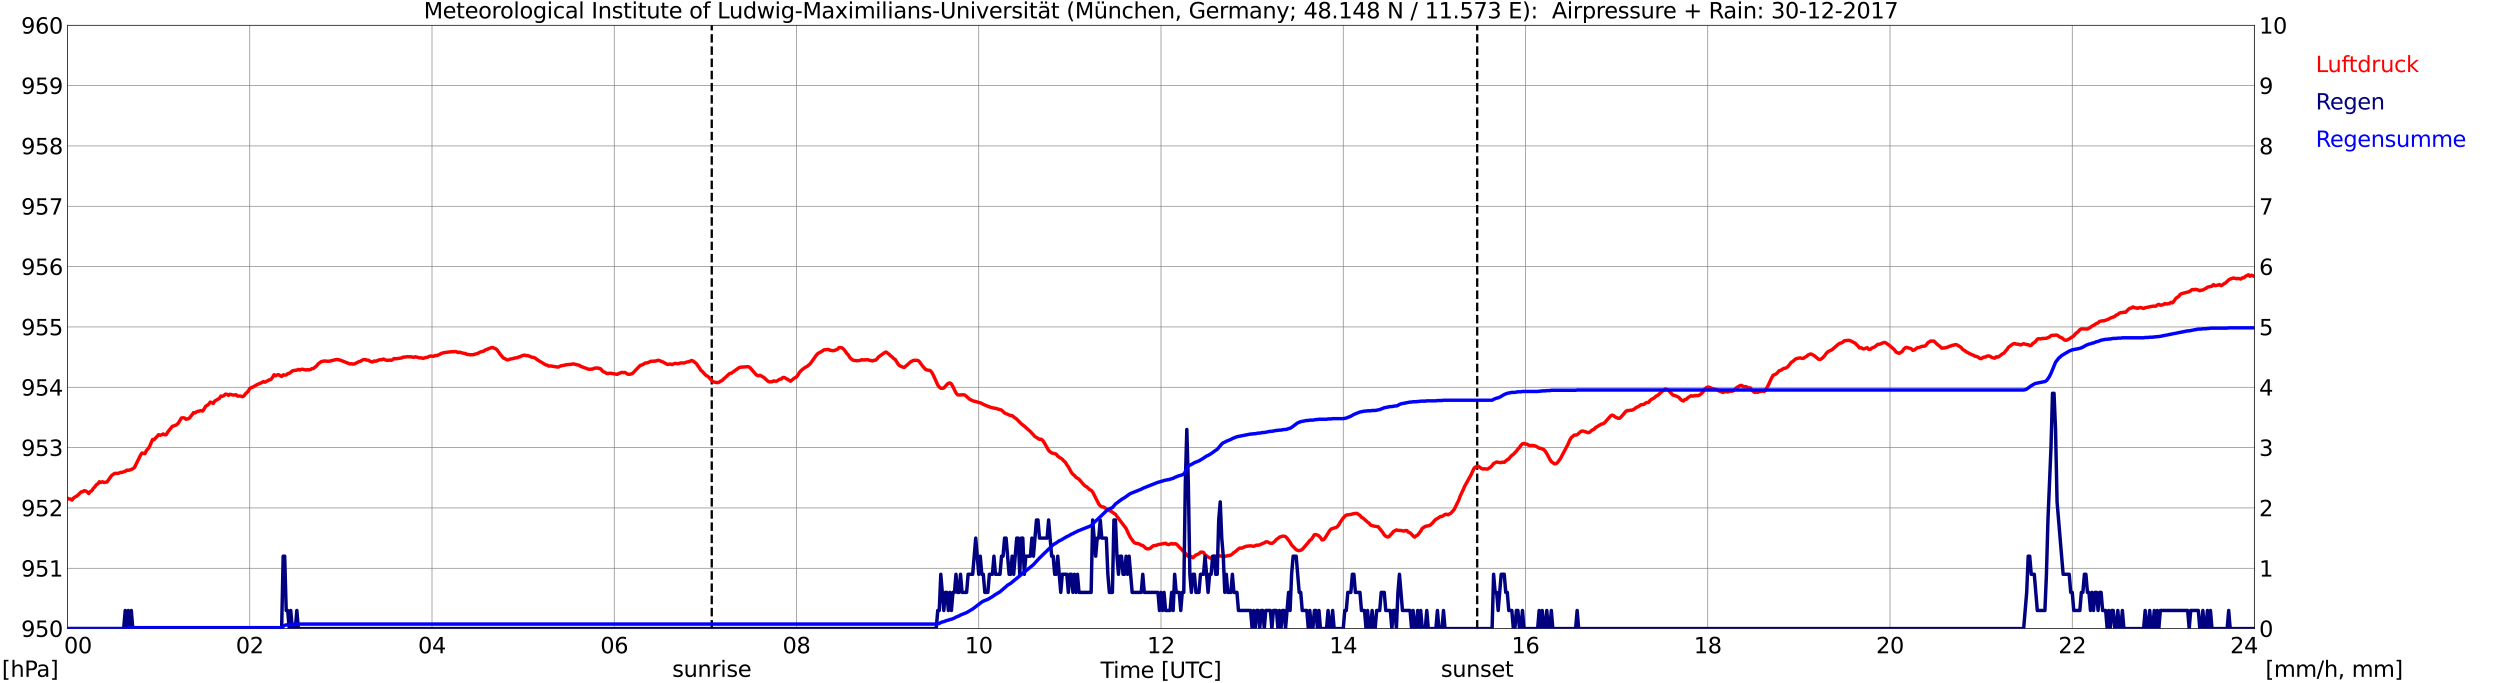 <?xml version="1.0" encoding="utf-8" standalone="no"?>
<!DOCTYPE svg PUBLIC "-//W3C//DTD SVG 1.1//EN"
  "http://www.w3.org/Graphics/SVG/1.1/DTD/svg11.dtd">
<svg xmlns:xlink="http://www.w3.org/1999/xlink" width="1085.4pt" height="296.64pt" viewBox="0 0 1085.4 296.64" xmlns="http://www.w3.org/2000/svg" version="1.1">
 <defs>
  <style type="text/css">*{stroke-linejoin: round; stroke-linecap: butt}</style>
 </defs>
 <g id="figure_1">
  <g id="patch_1">
   <path d="M 0 296.64 
L 1085.4 296.64 
L 1085.4 0 
L 0 0 
z
" style="fill: #ffffff"/>
  </g>
  <g id="axes_1">
   <g id="patch_2">
    <path d="M 29.306 272.909 
L 978.814 272.909 
L 978.814 10.976 
L 29.306 10.976 
z
" style="fill: #ffffff"/>
   </g>
   <g id="patch_3">
    <path d="M 978.814 272.909 
L 978.814 272.909 
L 978.814 10.976 
L 978.814 10.976 
z
" clip-path="url(#pd5c4638005)" style="fill: #d3d3d3; opacity: 0.25; stroke: #d3d3d3; stroke-linejoin: miter"/>
   </g>
   <g id="matplotlib.axis_1">
    <g id="xtick_1">
     <g id="line2d_1">
      <path d="M 29.306 272.909 
L 29.306 10.976 
" clip-path="url(#pd5c4638005)" style="fill: none; stroke: #808080; stroke-width: 0.3; stroke-linecap: square"/>
     </g>
     <g id="line2d_2"/>
     <g id="text_1">
      <!--    00 -->
      <g transform="translate(18.733 283.627) scale(0.095 -0.095)">
       <defs>
        <path id="DejaVuSans-20" transform="scale(0.016)"/>
        <path id="DejaVuSans-30" d="M 2034 4250 
Q 1547 4250 1301 3770 
Q 1056 3291 1056 2328 
Q 1056 1369 1301 889 
Q 1547 409 2034 409 
Q 2525 409 2770 889 
Q 3016 1369 3016 2328 
Q 3016 3291 2770 3770 
Q 2525 4250 2034 4250 
z
M 2034 4750 
Q 2819 4750 3233 4129 
Q 3647 3509 3647 2328 
Q 3647 1150 3233 529 
Q 2819 -91 2034 -91 
Q 1250 -91 836 529 
Q 422 1150 422 2328 
Q 422 3509 836 4129 
Q 1250 4750 2034 4750 
z
" transform="scale(0.016)"/>
       </defs>
       <use xlink:href="#DejaVuSans-20"/>
       <use xlink:href="#DejaVuSans-20" transform="translate(31.787 0)"/>
       <use xlink:href="#DejaVuSans-20" transform="translate(63.574 0)"/>
       <use xlink:href="#DejaVuSans-30" transform="translate(95.361 0)"/>
       <use xlink:href="#DejaVuSans-30" transform="translate(158.984 0)"/>
      </g>
     </g>
    </g>
    <g id="xtick_2">
     <g id="line2d_3">
      <path d="M 108.431 272.909 
L 108.431 10.976 
" clip-path="url(#pd5c4638005)" style="fill: none; stroke: #808080; stroke-width: 0.3; stroke-linecap: square"/>
     </g>
     <g id="line2d_4"/>
     <g id="text_2">
      <!-- 02 -->
      <g transform="translate(102.387 283.627) scale(0.095 -0.095)">
       <defs>
        <path id="DejaVuSans-32" d="M 1228 531 
L 3431 531 
L 3431 0 
L 469 0 
L 469 531 
Q 828 903 1448 1529 
Q 2069 2156 2228 2338 
Q 2531 2678 2651 2914 
Q 2772 3150 2772 3378 
Q 2772 3750 2511 3984 
Q 2250 4219 1831 4219 
Q 1534 4219 1204 4116 
Q 875 4013 500 3803 
L 500 4441 
Q 881 4594 1212 4672 
Q 1544 4750 1819 4750 
Q 2544 4750 2975 4387 
Q 3406 4025 3406 3419 
Q 3406 3131 3298 2873 
Q 3191 2616 2906 2266 
Q 2828 2175 2409 1742 
Q 1991 1309 1228 531 
z
" transform="scale(0.016)"/>
       </defs>
       <use xlink:href="#DejaVuSans-30"/>
       <use xlink:href="#DejaVuSans-32" transform="translate(63.623 0)"/>
      </g>
     </g>
    </g>
    <g id="xtick_3">
     <g id="line2d_5">
      <path d="M 187.557 272.909 
L 187.557 10.976 
" clip-path="url(#pd5c4638005)" style="fill: none; stroke: #808080; stroke-width: 0.3; stroke-linecap: square"/>
     </g>
     <g id="line2d_6"/>
     <g id="text_3">
      <!-- 04 -->
      <g transform="translate(181.513 283.627) scale(0.095 -0.095)">
       <defs>
        <path id="DejaVuSans-34" d="M 2419 4116 
L 825 1625 
L 2419 1625 
L 2419 4116 
z
M 2253 4666 
L 3047 4666 
L 3047 1625 
L 3713 1625 
L 3713 1100 
L 3047 1100 
L 3047 0 
L 2419 0 
L 2419 1100 
L 313 1100 
L 313 1709 
L 2253 4666 
z
" transform="scale(0.016)"/>
       </defs>
       <use xlink:href="#DejaVuSans-30"/>
       <use xlink:href="#DejaVuSans-34" transform="translate(63.623 0)"/>
      </g>
     </g>
    </g>
    <g id="xtick_4">
     <g id="line2d_7">
      <path d="M 266.683 272.909 
L 266.683 10.976 
" clip-path="url(#pd5c4638005)" style="fill: none; stroke: #808080; stroke-width: 0.3; stroke-linecap: square"/>
     </g>
     <g id="line2d_8"/>
     <g id="text_4">
      <!-- 06 -->
      <g transform="translate(260.638 283.627) scale(0.095 -0.095)">
       <defs>
        <path id="DejaVuSans-36" d="M 2113 2584 
Q 1688 2584 1439 2293 
Q 1191 2003 1191 1497 
Q 1191 994 1439 701 
Q 1688 409 2113 409 
Q 2538 409 2786 701 
Q 3034 994 3034 1497 
Q 3034 2003 2786 2293 
Q 2538 2584 2113 2584 
z
M 3366 4563 
L 3366 3988 
Q 3128 4100 2886 4159 
Q 2644 4219 2406 4219 
Q 1781 4219 1451 3797 
Q 1122 3375 1075 2522 
Q 1259 2794 1537 2939 
Q 1816 3084 2150 3084 
Q 2853 3084 3261 2657 
Q 3669 2231 3669 1497 
Q 3669 778 3244 343 
Q 2819 -91 2113 -91 
Q 1303 -91 875 529 
Q 447 1150 447 2328 
Q 447 3434 972 4092 
Q 1497 4750 2381 4750 
Q 2619 4750 2861 4703 
Q 3103 4656 3366 4563 
z
" transform="scale(0.016)"/>
       </defs>
       <use xlink:href="#DejaVuSans-30"/>
       <use xlink:href="#DejaVuSans-36" transform="translate(63.623 0)"/>
      </g>
     </g>
    </g>
    <g id="xtick_5">
     <g id="line2d_9">
      <path d="M 345.808 272.909 
L 345.808 10.976 
" clip-path="url(#pd5c4638005)" style="fill: none; stroke: #808080; stroke-width: 0.3; stroke-linecap: square"/>
     </g>
     <g id="line2d_10"/>
     <g id="text_5">
      <!-- 08 -->
      <g transform="translate(339.764 283.627) scale(0.095 -0.095)">
       <defs>
        <path id="DejaVuSans-38" d="M 2034 2216 
Q 1584 2216 1326 1975 
Q 1069 1734 1069 1313 
Q 1069 891 1326 650 
Q 1584 409 2034 409 
Q 2484 409 2743 651 
Q 3003 894 3003 1313 
Q 3003 1734 2745 1975 
Q 2488 2216 2034 2216 
z
M 1403 2484 
Q 997 2584 770 2862 
Q 544 3141 544 3541 
Q 544 4100 942 4425 
Q 1341 4750 2034 4750 
Q 2731 4750 3128 4425 
Q 3525 4100 3525 3541 
Q 3525 3141 3298 2862 
Q 3072 2584 2669 2484 
Q 3125 2378 3379 2068 
Q 3634 1759 3634 1313 
Q 3634 634 3220 271 
Q 2806 -91 2034 -91 
Q 1263 -91 848 271 
Q 434 634 434 1313 
Q 434 1759 690 2068 
Q 947 2378 1403 2484 
z
M 1172 3481 
Q 1172 3119 1398 2916 
Q 1625 2713 2034 2713 
Q 2441 2713 2670 2916 
Q 2900 3119 2900 3481 
Q 2900 3844 2670 4047 
Q 2441 4250 2034 4250 
Q 1625 4250 1398 4047 
Q 1172 3844 1172 3481 
z
" transform="scale(0.016)"/>
       </defs>
       <use xlink:href="#DejaVuSans-30"/>
       <use xlink:href="#DejaVuSans-38" transform="translate(63.623 0)"/>
      </g>
     </g>
    </g>
    <g id="xtick_6">
     <g id="line2d_11">
      <path d="M 424.934 272.909 
L 424.934 10.976 
" clip-path="url(#pd5c4638005)" style="fill: none; stroke: #808080; stroke-width: 0.3; stroke-linecap: square"/>
     </g>
     <g id="line2d_12"/>
     <g id="text_6">
      <!-- 10 -->
      <g transform="translate(418.89 283.627) scale(0.095 -0.095)">
       <defs>
        <path id="DejaVuSans-31" d="M 794 531 
L 1825 531 
L 1825 4091 
L 703 3866 
L 703 4441 
L 1819 4666 
L 2450 4666 
L 2450 531 
L 3481 531 
L 3481 0 
L 794 0 
L 794 531 
z
" transform="scale(0.016)"/>
       </defs>
       <use xlink:href="#DejaVuSans-31"/>
       <use xlink:href="#DejaVuSans-30" transform="translate(63.623 0)"/>
      </g>
     </g>
    </g>
    <g id="xtick_7">
     <g id="line2d_13">
      <path d="M 504.06 272.909 
L 504.06 10.976 
" clip-path="url(#pd5c4638005)" style="fill: none; stroke: #808080; stroke-width: 0.3; stroke-linecap: square"/>
     </g>
     <g id="line2d_14"/>
     <g id="text_7">
      <!-- 12 -->
      <g transform="translate(498.015 283.627) scale(0.095 -0.095)">
       <use xlink:href="#DejaVuSans-31"/>
       <use xlink:href="#DejaVuSans-32" transform="translate(63.623 0)"/>
      </g>
     </g>
    </g>
    <g id="xtick_8">
     <g id="line2d_15">
      <path d="M 583.185 272.909 
L 583.185 10.976 
" clip-path="url(#pd5c4638005)" style="fill: none; stroke: #808080; stroke-width: 0.3; stroke-linecap: square"/>
     </g>
     <g id="line2d_16"/>
     <g id="text_8">
      <!-- 14 -->
      <g transform="translate(577.141 283.627) scale(0.095 -0.095)">
       <use xlink:href="#DejaVuSans-31"/>
       <use xlink:href="#DejaVuSans-34" transform="translate(63.623 0)"/>
      </g>
     </g>
    </g>
    <g id="xtick_9">
     <g id="line2d_17">
      <path d="M 662.311 272.909 
L 662.311 10.976 
" clip-path="url(#pd5c4638005)" style="fill: none; stroke: #808080; stroke-width: 0.3; stroke-linecap: square"/>
     </g>
     <g id="line2d_18"/>
     <g id="text_9">
      <!-- 16 -->
      <g transform="translate(656.267 283.627) scale(0.095 -0.095)">
       <use xlink:href="#DejaVuSans-31"/>
       <use xlink:href="#DejaVuSans-36" transform="translate(63.623 0)"/>
      </g>
     </g>
    </g>
    <g id="xtick_10">
     <g id="line2d_19">
      <path d="M 741.437 272.909 
L 741.437 10.976 
" clip-path="url(#pd5c4638005)" style="fill: none; stroke: #808080; stroke-width: 0.3; stroke-linecap: square"/>
     </g>
     <g id="line2d_20"/>
     <g id="text_10">
      <!-- 18 -->
      <g transform="translate(735.392 283.627) scale(0.095 -0.095)">
       <use xlink:href="#DejaVuSans-31"/>
       <use xlink:href="#DejaVuSans-38" transform="translate(63.623 0)"/>
      </g>
     </g>
    </g>
    <g id="xtick_11">
     <g id="line2d_21">
      <path d="M 820.562 272.909 
L 820.562 10.976 
" clip-path="url(#pd5c4638005)" style="fill: none; stroke: #808080; stroke-width: 0.3; stroke-linecap: square"/>
     </g>
     <g id="line2d_22"/>
     <g id="text_11">
      <!-- 20 -->
      <g transform="translate(814.518 283.627) scale(0.095 -0.095)">
       <use xlink:href="#DejaVuSans-32"/>
       <use xlink:href="#DejaVuSans-30" transform="translate(63.623 0)"/>
      </g>
     </g>
    </g>
    <g id="xtick_12">
     <g id="line2d_23">
      <path d="M 899.688 272.909 
L 899.688 10.976 
" clip-path="url(#pd5c4638005)" style="fill: none; stroke: #808080; stroke-width: 0.3; stroke-linecap: square"/>
     </g>
     <g id="line2d_24"/>
     <g id="text_12">
      <!-- 22 -->
      <g transform="translate(893.644 283.627) scale(0.095 -0.095)">
       <use xlink:href="#DejaVuSans-32"/>
       <use xlink:href="#DejaVuSans-32" transform="translate(63.623 0)"/>
      </g>
     </g>
    </g>
    <g id="xtick_13">
     <g id="line2d_25">
      <path d="M 978.814 272.909 
L 978.814 10.976 
" clip-path="url(#pd5c4638005)" style="fill: none; stroke: #808080; stroke-width: 0.3; stroke-linecap: square"/>
     </g>
     <g id="line2d_26"/>
     <g id="text_13">
      <!-- 24    -->
      <g transform="translate(968.241 283.627) scale(0.095 -0.095)">
       <use xlink:href="#DejaVuSans-32"/>
       <use xlink:href="#DejaVuSans-34" transform="translate(63.623 0)"/>
       <use xlink:href="#DejaVuSans-20" transform="translate(127.246 0)"/>
       <use xlink:href="#DejaVuSans-20" transform="translate(159.033 0)"/>
       <use xlink:href="#DejaVuSans-20" transform="translate(190.82 0)"/>
      </g>
     </g>
    </g>
    <g id="text_14">
     <!-- Time [UTC] -->
     <g transform="translate(477.806 294.322) scale(0.095 -0.095)">
      <defs>
       <path id="DejaVuSans-54" d="M -19 4666 
L 3928 4666 
L 3928 4134 
L 2272 4134 
L 2272 0 
L 1638 0 
L 1638 4134 
L -19 4134 
L -19 4666 
z
" transform="scale(0.016)"/>
       <path id="DejaVuSans-69" d="M 603 3500 
L 1178 3500 
L 1178 0 
L 603 0 
L 603 3500 
z
M 603 4863 
L 1178 4863 
L 1178 4134 
L 603 4134 
L 603 4863 
z
" transform="scale(0.016)"/>
       <path id="DejaVuSans-6d" d="M 3328 2828 
Q 3544 3216 3844 3400 
Q 4144 3584 4550 3584 
Q 5097 3584 5394 3201 
Q 5691 2819 5691 2113 
L 5691 0 
L 5113 0 
L 5113 2094 
Q 5113 2597 4934 2840 
Q 4756 3084 4391 3084 
Q 3944 3084 3684 2787 
Q 3425 2491 3425 1978 
L 3425 0 
L 2847 0 
L 2847 2094 
Q 2847 2600 2669 2842 
Q 2491 3084 2119 3084 
Q 1678 3084 1418 2786 
Q 1159 2488 1159 1978 
L 1159 0 
L 581 0 
L 581 3500 
L 1159 3500 
L 1159 2956 
Q 1356 3278 1631 3431 
Q 1906 3584 2284 3584 
Q 2666 3584 2933 3390 
Q 3200 3197 3328 2828 
z
" transform="scale(0.016)"/>
       <path id="DejaVuSans-65" d="M 3597 1894 
L 3597 1613 
L 953 1613 
Q 991 1019 1311 708 
Q 1631 397 2203 397 
Q 2534 397 2845 478 
Q 3156 559 3463 722 
L 3463 178 
Q 3153 47 2828 -22 
Q 2503 -91 2169 -91 
Q 1331 -91 842 396 
Q 353 884 353 1716 
Q 353 2575 817 3079 
Q 1281 3584 2069 3584 
Q 2775 3584 3186 3129 
Q 3597 2675 3597 1894 
z
M 3022 2063 
Q 3016 2534 2758 2815 
Q 2500 3097 2075 3097 
Q 1594 3097 1305 2825 
Q 1016 2553 972 2059 
L 3022 2063 
z
" transform="scale(0.016)"/>
       <path id="DejaVuSans-5b" d="M 550 4863 
L 1875 4863 
L 1875 4416 
L 1125 4416 
L 1125 -397 
L 1875 -397 
L 1875 -844 
L 550 -844 
L 550 4863 
z
" transform="scale(0.016)"/>
       <path id="DejaVuSans-55" d="M 556 4666 
L 1191 4666 
L 1191 1831 
Q 1191 1081 1462 751 
Q 1734 422 2344 422 
Q 2950 422 3222 751 
Q 3494 1081 3494 1831 
L 3494 4666 
L 4128 4666 
L 4128 1753 
Q 4128 841 3676 375 
Q 3225 -91 2344 -91 
Q 1459 -91 1007 375 
Q 556 841 556 1753 
L 556 4666 
z
" transform="scale(0.016)"/>
       <path id="DejaVuSans-43" d="M 4122 4306 
L 4122 3641 
Q 3803 3938 3442 4084 
Q 3081 4231 2675 4231 
Q 1875 4231 1450 3742 
Q 1025 3253 1025 2328 
Q 1025 1406 1450 917 
Q 1875 428 2675 428 
Q 3081 428 3442 575 
Q 3803 722 4122 1019 
L 4122 359 
Q 3791 134 3420 21 
Q 3050 -91 2638 -91 
Q 1578 -91 968 557 
Q 359 1206 359 2328 
Q 359 3453 968 4101 
Q 1578 4750 2638 4750 
Q 3056 4750 3426 4639 
Q 3797 4528 4122 4306 
z
" transform="scale(0.016)"/>
       <path id="DejaVuSans-5d" d="M 1947 4863 
L 1947 -844 
L 622 -844 
L 622 -397 
L 1369 -397 
L 1369 4416 
L 622 4416 
L 622 4863 
L 1947 4863 
z
" transform="scale(0.016)"/>
      </defs>
      <use xlink:href="#DejaVuSans-54"/>
      <use xlink:href="#DejaVuSans-69" transform="translate(57.959 0)"/>
      <use xlink:href="#DejaVuSans-6d" transform="translate(85.742 0)"/>
      <use xlink:href="#DejaVuSans-65" transform="translate(183.154 0)"/>
      <use xlink:href="#DejaVuSans-20" transform="translate(244.678 0)"/>
      <use xlink:href="#DejaVuSans-5b" transform="translate(276.465 0)"/>
      <use xlink:href="#DejaVuSans-55" transform="translate(315.479 0)"/>
      <use xlink:href="#DejaVuSans-54" transform="translate(388.672 0)"/>
      <use xlink:href="#DejaVuSans-43" transform="translate(443.881 0)"/>
      <use xlink:href="#DejaVuSans-5d" transform="translate(513.705 0)"/>
     </g>
    </g>
   </g>
   <g id="matplotlib.axis_2">
    <g id="ytick_1">
     <g id="line2d_27">
      <path d="M 29.306 272.909 
L 978.814 272.909 
" clip-path="url(#pd5c4638005)" style="fill: none; stroke: #808080; stroke-width: 0.3; stroke-linecap: square"/>
     </g>
     <g id="line2d_28"/>
     <g id="text_15">
      <!-- 950 -->
      <g transform="translate(9.173 276.518) scale(0.095 -0.095)">
       <defs>
        <path id="DejaVuSans-39" d="M 703 97 
L 703 672 
Q 941 559 1184 500 
Q 1428 441 1663 441 
Q 2288 441 2617 861 
Q 2947 1281 2994 2138 
Q 2813 1869 2534 1725 
Q 2256 1581 1919 1581 
Q 1219 1581 811 2004 
Q 403 2428 403 3163 
Q 403 3881 828 4315 
Q 1253 4750 1959 4750 
Q 2769 4750 3195 4129 
Q 3622 3509 3622 2328 
Q 3622 1225 3098 567 
Q 2575 -91 1691 -91 
Q 1453 -91 1209 -44 
Q 966 3 703 97 
z
M 1959 2075 
Q 2384 2075 2632 2365 
Q 2881 2656 2881 3163 
Q 2881 3666 2632 3958 
Q 2384 4250 1959 4250 
Q 1534 4250 1286 3958 
Q 1038 3666 1038 3163 
Q 1038 2656 1286 2365 
Q 1534 2075 1959 2075 
z
" transform="scale(0.016)"/>
        <path id="DejaVuSans-35" d="M 691 4666 
L 3169 4666 
L 3169 4134 
L 1269 4134 
L 1269 2991 
Q 1406 3038 1543 3061 
Q 1681 3084 1819 3084 
Q 2600 3084 3056 2656 
Q 3513 2228 3513 1497 
Q 3513 744 3044 326 
Q 2575 -91 1722 -91 
Q 1428 -91 1123 -41 
Q 819 9 494 109 
L 494 744 
Q 775 591 1075 516 
Q 1375 441 1709 441 
Q 2250 441 2565 725 
Q 2881 1009 2881 1497 
Q 2881 1984 2565 2268 
Q 2250 2553 1709 2553 
Q 1456 2553 1204 2497 
Q 953 2441 691 2322 
L 691 4666 
z
" transform="scale(0.016)"/>
       </defs>
       <use xlink:href="#DejaVuSans-39"/>
       <use xlink:href="#DejaVuSans-35" transform="translate(63.623 0)"/>
       <use xlink:href="#DejaVuSans-30" transform="translate(127.246 0)"/>
      </g>
     </g>
    </g>
    <g id="ytick_2">
     <g id="line2d_29">
      <path d="M 29.306 246.715 
L 978.814 246.715 
" clip-path="url(#pd5c4638005)" style="fill: none; stroke: #808080; stroke-width: 0.3; stroke-linecap: square"/>
     </g>
     <g id="line2d_30"/>
     <g id="text_16">
      <!-- 951 -->
      <g transform="translate(9.173 250.325) scale(0.095 -0.095)">
       <use xlink:href="#DejaVuSans-39"/>
       <use xlink:href="#DejaVuSans-35" transform="translate(63.623 0)"/>
       <use xlink:href="#DejaVuSans-31" transform="translate(127.246 0)"/>
      </g>
     </g>
    </g>
    <g id="ytick_3">
     <g id="line2d_31">
      <path d="M 29.306 220.522 
L 978.814 220.522 
" clip-path="url(#pd5c4638005)" style="fill: none; stroke: #808080; stroke-width: 0.3; stroke-linecap: square"/>
     </g>
     <g id="line2d_32"/>
     <g id="text_17">
      <!-- 952 -->
      <g transform="translate(9.173 224.131) scale(0.095 -0.095)">
       <use xlink:href="#DejaVuSans-39"/>
       <use xlink:href="#DejaVuSans-35" transform="translate(63.623 0)"/>
       <use xlink:href="#DejaVuSans-32" transform="translate(127.246 0)"/>
      </g>
     </g>
    </g>
    <g id="ytick_4">
     <g id="line2d_33">
      <path d="M 29.306 194.329 
L 978.814 194.329 
" clip-path="url(#pd5c4638005)" style="fill: none; stroke: #808080; stroke-width: 0.3; stroke-linecap: square"/>
     </g>
     <g id="line2d_34"/>
     <g id="text_18">
      <!-- 953 -->
      <g transform="translate(9.173 197.938) scale(0.095 -0.095)">
       <defs>
        <path id="DejaVuSans-33" d="M 2597 2516 
Q 3050 2419 3304 2112 
Q 3559 1806 3559 1356 
Q 3559 666 3084 287 
Q 2609 -91 1734 -91 
Q 1441 -91 1130 -33 
Q 819 25 488 141 
L 488 750 
Q 750 597 1062 519 
Q 1375 441 1716 441 
Q 2309 441 2620 675 
Q 2931 909 2931 1356 
Q 2931 1769 2642 2001 
Q 2353 2234 1838 2234 
L 1294 2234 
L 1294 2753 
L 1863 2753 
Q 2328 2753 2575 2939 
Q 2822 3125 2822 3475 
Q 2822 3834 2567 4026 
Q 2313 4219 1838 4219 
Q 1578 4219 1281 4162 
Q 984 4106 628 3988 
L 628 4550 
Q 988 4650 1302 4700 
Q 1616 4750 1894 4750 
Q 2613 4750 3031 4423 
Q 3450 4097 3450 3541 
Q 3450 3153 3228 2886 
Q 3006 2619 2597 2516 
z
" transform="scale(0.016)"/>
       </defs>
       <use xlink:href="#DejaVuSans-39"/>
       <use xlink:href="#DejaVuSans-35" transform="translate(63.623 0)"/>
       <use xlink:href="#DejaVuSans-33" transform="translate(127.246 0)"/>
      </g>
     </g>
    </g>
    <g id="ytick_5">
     <g id="line2d_35">
      <path d="M 29.306 168.136 
L 978.814 168.136 
" clip-path="url(#pd5c4638005)" style="fill: none; stroke: #808080; stroke-width: 0.3; stroke-linecap: square"/>
     </g>
     <g id="line2d_36"/>
     <g id="text_19">
      <!-- 954 -->
      <g transform="translate(9.173 171.745) scale(0.095 -0.095)">
       <use xlink:href="#DejaVuSans-39"/>
       <use xlink:href="#DejaVuSans-35" transform="translate(63.623 0)"/>
       <use xlink:href="#DejaVuSans-34" transform="translate(127.246 0)"/>
      </g>
     </g>
    </g>
    <g id="ytick_6">
     <g id="line2d_37">
      <path d="M 29.306 141.942 
L 978.814 141.942 
" clip-path="url(#pd5c4638005)" style="fill: none; stroke: #808080; stroke-width: 0.3; stroke-linecap: square"/>
     </g>
     <g id="line2d_38"/>
     <g id="text_20">
      <!-- 955 -->
      <g transform="translate(9.173 145.551) scale(0.095 -0.095)">
       <use xlink:href="#DejaVuSans-39"/>
       <use xlink:href="#DejaVuSans-35" transform="translate(63.623 0)"/>
       <use xlink:href="#DejaVuSans-35" transform="translate(127.246 0)"/>
      </g>
     </g>
    </g>
    <g id="ytick_7">
     <g id="line2d_39">
      <path d="M 29.306 115.749 
L 978.814 115.749 
" clip-path="url(#pd5c4638005)" style="fill: none; stroke: #808080; stroke-width: 0.3; stroke-linecap: square"/>
     </g>
     <g id="line2d_40"/>
     <g id="text_21">
      <!-- 956 -->
      <g transform="translate(9.173 119.358) scale(0.095 -0.095)">
       <use xlink:href="#DejaVuSans-39"/>
       <use xlink:href="#DejaVuSans-35" transform="translate(63.623 0)"/>
       <use xlink:href="#DejaVuSans-36" transform="translate(127.246 0)"/>
      </g>
     </g>
    </g>
    <g id="ytick_8">
     <g id="line2d_41">
      <path d="M 29.306 89.556 
L 978.814 89.556 
" clip-path="url(#pd5c4638005)" style="fill: none; stroke: #808080; stroke-width: 0.3; stroke-linecap: square"/>
     </g>
     <g id="line2d_42"/>
     <g id="text_22">
      <!-- 957 -->
      <g transform="translate(9.173 93.165) scale(0.095 -0.095)">
       <defs>
        <path id="DejaVuSans-37" d="M 525 4666 
L 3525 4666 
L 3525 4397 
L 1831 0 
L 1172 0 
L 2766 4134 
L 525 4134 
L 525 4666 
z
" transform="scale(0.016)"/>
       </defs>
       <use xlink:href="#DejaVuSans-39"/>
       <use xlink:href="#DejaVuSans-35" transform="translate(63.623 0)"/>
       <use xlink:href="#DejaVuSans-37" transform="translate(127.246 0)"/>
      </g>
     </g>
    </g>
    <g id="ytick_9">
     <g id="line2d_43">
      <path d="M 29.306 63.362 
L 978.814 63.362 
" clip-path="url(#pd5c4638005)" style="fill: none; stroke: #808080; stroke-width: 0.3; stroke-linecap: square"/>
     </g>
     <g id="line2d_44"/>
     <g id="text_23">
      <!-- 958 -->
      <g transform="translate(9.173 66.972) scale(0.095 -0.095)">
       <use xlink:href="#DejaVuSans-39"/>
       <use xlink:href="#DejaVuSans-35" transform="translate(63.623 0)"/>
       <use xlink:href="#DejaVuSans-38" transform="translate(127.246 0)"/>
      </g>
     </g>
    </g>
    <g id="ytick_10">
     <g id="line2d_45">
      <path d="M 29.306 37.169 
L 978.814 37.169 
" clip-path="url(#pd5c4638005)" style="fill: none; stroke: #808080; stroke-width: 0.3; stroke-linecap: square"/>
     </g>
     <g id="line2d_46"/>
     <g id="text_24">
      <!-- 959 -->
      <g transform="translate(9.173 40.778) scale(0.095 -0.095)">
       <use xlink:href="#DejaVuSans-39"/>
       <use xlink:href="#DejaVuSans-35" transform="translate(63.623 0)"/>
       <use xlink:href="#DejaVuSans-39" transform="translate(127.246 0)"/>
      </g>
     </g>
    </g>
    <g id="ytick_11">
     <g id="line2d_47">
      <path d="M 29.306 10.976 
L 978.814 10.976 
" clip-path="url(#pd5c4638005)" style="fill: none; stroke: #808080; stroke-width: 0.3; stroke-linecap: square"/>
     </g>
     <g id="line2d_48"/>
     <g id="text_25">
      <!-- 960 -->
      <g transform="translate(9.173 14.585) scale(0.095 -0.095)">
       <use xlink:href="#DejaVuSans-39"/>
       <use xlink:href="#DejaVuSans-36" transform="translate(63.623 0)"/>
       <use xlink:href="#DejaVuSans-30" transform="translate(127.246 0)"/>
      </g>
     </g>
    </g>
   </g>
   <g id="line2d_49">
    <path d="M 309.015 272.909 
L 309.015 10.976 
" clip-path="url(#pd5c4638005)" style="fill: none; stroke-dasharray: 3.7,1.6; stroke-dashoffset: 0; stroke: #000000"/>
   </g>
   <g id="line2d_50">
    <path d="M 641.343 272.909 
L 641.343 10.976 
" clip-path="url(#pd5c4638005)" style="fill: none; stroke-dasharray: 3.7,1.6; stroke-dashoffset: 0; stroke: #000000"/>
   </g>
   <g id="line2d_51">
    <path d="M 29.306 216.331 
L 29.965 216.659 
L 30.625 216.646 
L 31.284 217.117 
L 31.943 216.226 
L 32.603 215.755 
L 33.262 215.441 
L 33.921 214.864 
L 35.24 213.555 
L 35.9 213.502 
L 36.559 213.031 
L 37.218 213.136 
L 37.878 213.607 
L 38.537 214.288 
L 39.197 213.398 
L 39.856 213.083 
L 40.515 212.036 
L 41.175 211.355 
L 41.834 210.464 
L 42.493 210.045 
L 43.153 209.154 
L 43.812 209.469 
L 44.472 209.154 
L 45.131 209.469 
L 46.45 209.259 
L 48.428 206.483 
L 49.747 205.54 
L 51.065 205.54 
L 51.725 205.382 
L 52.384 205.068 
L 53.043 205.121 
L 53.703 204.806 
L 54.362 204.649 
L 55.022 204.125 
L 55.681 204.23 
L 57 203.863 
L 58.319 203.077 
L 60.956 197.734 
L 61.615 196.686 
L 62.934 196.948 
L 63.594 195.534 
L 64.253 194.905 
L 64.912 193.91 
L 66.231 190.819 
L 66.89 190.871 
L 68.209 189.457 
L 68.869 188.723 
L 69.528 188.985 
L 70.187 188.776 
L 70.847 188.409 
L 71.506 188.776 
L 72.166 188.723 
L 72.825 187.571 
L 74.803 185.109 
L 76.122 184.69 
L 76.781 184.323 
L 77.441 183.642 
L 78.759 181.494 
L 79.419 181.389 
L 80.078 181.442 
L 80.737 182.018 
L 82.056 181.704 
L 83.375 180.08 
L 84.034 179.137 
L 84.694 179.294 
L 85.353 178.77 
L 87.331 178.246 
L 87.991 178.456 
L 88.65 177.513 
L 89.309 176.36 
L 89.969 175.994 
L 90.628 175.47 
L 91.288 174.579 
L 91.947 174.789 
L 92.606 175.155 
L 93.266 174.108 
L 95.244 172.955 
L 95.903 171.96 
L 96.563 172.065 
L 97.222 171.75 
L 97.881 171.122 
L 98.541 171.174 
L 99.2 171.645 
L 99.86 171.174 
L 101.178 171.541 
L 102.497 171.384 
L 103.156 171.96 
L 104.475 171.96 
L 105.135 172.222 
L 105.794 172.012 
L 106.453 171.122 
L 107.772 169.812 
L 108.431 168.659 
L 109.091 168.293 
L 109.75 168.083 
L 111.728 166.931 
L 113.707 166.092 
L 114.366 165.673 
L 115.025 165.935 
L 117.003 164.888 
L 117.663 164.73 
L 118.322 163.84 
L 118.982 162.687 
L 119.641 163.159 
L 120.3 162.792 
L 120.96 162.687 
L 122.278 163.473 
L 122.938 162.74 
L 123.597 162.845 
L 124.257 162.792 
L 124.916 162.268 
L 125.575 162.059 
L 126.235 161.64 
L 126.894 161.063 
L 127.553 160.854 
L 128.872 160.697 
L 129.532 160.382 
L 130.191 160.644 
L 130.85 160.33 
L 131.51 160.33 
L 132.829 160.644 
L 133.488 160.487 
L 134.147 160.592 
L 134.807 160.435 
L 135.466 160.016 
L 136.125 159.963 
L 137.444 158.863 
L 138.104 158.025 
L 139.422 157.03 
L 140.741 156.715 
L 142.719 156.872 
L 146.016 156.087 
L 146.676 156.087 
L 147.994 156.453 
L 151.951 158.025 
L 152.61 157.92 
L 153.269 158.077 
L 153.929 157.973 
L 155.907 156.977 
L 156.566 156.82 
L 157.226 156.349 
L 157.885 156.139 
L 158.544 156.087 
L 159.204 156.349 
L 159.863 156.349 
L 160.523 156.768 
L 161.182 157.03 
L 161.841 157.134 
L 162.501 156.715 
L 163.16 156.82 
L 164.479 156.296 
L 165.138 156.139 
L 165.798 156.191 
L 166.457 155.877 
L 167.776 156.401 
L 168.435 156.453 
L 169.094 156.296 
L 169.754 156.453 
L 170.413 156.191 
L 171.073 155.668 
L 171.732 155.772 
L 173.71 155.51 
L 174.37 155.406 
L 175.029 155.039 
L 175.688 155.039 
L 177.007 154.829 
L 177.666 154.934 
L 178.326 154.882 
L 179.645 155.144 
L 180.304 154.882 
L 182.282 155.406 
L 182.941 155.353 
L 183.601 155.615 
L 184.92 155.196 
L 185.579 155.144 
L 186.238 154.777 
L 186.898 154.567 
L 188.217 154.725 
L 188.876 154.358 
L 189.535 154.41 
L 190.854 153.886 
L 191.513 153.467 
L 192.832 153.101 
L 196.129 152.681 
L 196.788 152.734 
L 197.448 152.629 
L 198.107 152.681 
L 198.767 153.048 
L 199.426 152.891 
L 201.404 153.415 
L 202.063 153.467 
L 202.723 153.886 
L 203.382 153.886 
L 204.042 154.044 
L 205.36 153.991 
L 207.339 153.467 
L 208.657 152.786 
L 209.976 152.472 
L 210.635 152 
L 213.273 150.953 
L 213.932 150.848 
L 214.592 151.215 
L 215.251 151.424 
L 215.91 152.053 
L 217.229 153.886 
L 218.548 155.458 
L 219.207 155.668 
L 219.867 156.139 
L 220.526 156.244 
L 221.186 155.982 
L 223.164 155.563 
L 223.823 155.353 
L 224.482 155.353 
L 225.142 154.987 
L 225.801 154.882 
L 226.461 154.515 
L 227.779 154.148 
L 228.439 154.41 
L 229.098 154.358 
L 230.417 154.882 
L 231.076 155.144 
L 231.736 155.196 
L 232.395 155.51 
L 233.054 156.034 
L 234.373 156.872 
L 237.011 158.444 
L 237.67 158.549 
L 238.329 158.968 
L 238.989 158.863 
L 242.286 159.387 
L 243.604 158.811 
L 244.923 158.601 
L 245.583 158.392 
L 248.22 158.13 
L 248.88 157.973 
L 251.517 158.601 
L 252.176 159.073 
L 255.473 160.278 
L 256.133 160.33 
L 257.451 160.173 
L 258.111 159.858 
L 259.43 159.754 
L 260.748 160.12 
L 261.408 160.906 
L 262.067 161.43 
L 262.726 161.692 
L 263.386 162.111 
L 264.045 162.216 
L 264.705 162.006 
L 268.002 162.53 
L 268.661 162.111 
L 269.32 161.954 
L 269.98 161.64 
L 270.639 161.797 
L 271.298 161.692 
L 272.617 162.478 
L 273.277 162.53 
L 274.595 162.163 
L 277.892 158.706 
L 279.211 158.234 
L 279.87 157.763 
L 280.53 157.553 
L 281.189 157.501 
L 282.508 156.872 
L 284.486 156.768 
L 285.805 156.401 
L 287.783 157.134 
L 289.761 158.234 
L 291.08 158.025 
L 291.739 158.287 
L 293.058 157.763 
L 294.377 157.92 
L 295.696 157.553 
L 297.014 157.606 
L 298.333 157.134 
L 298.992 157.082 
L 300.311 156.506 
L 300.971 156.768 
L 302.289 157.815 
L 303.608 159.649 
L 304.267 160.749 
L 304.927 161.273 
L 306.246 162.74 
L 307.564 163.63 
L 309.543 165.778 
L 311.521 166.145 
L 312.18 165.935 
L 312.839 165.464 
L 313.499 165.254 
L 314.158 164.521 
L 314.818 163.997 
L 316.136 162.74 
L 316.796 162.163 
L 317.455 162.059 
L 320.752 159.701 
L 321.411 159.439 
L 324.708 159.177 
L 325.368 159.439 
L 326.027 160.068 
L 328.005 162.373 
L 328.665 162.949 
L 329.324 163.159 
L 329.983 162.949 
L 331.302 163.683 
L 331.961 164.154 
L 333.28 165.411 
L 333.94 165.778 
L 335.258 165.726 
L 335.918 165.359 
L 336.577 165.516 
L 337.236 165.464 
L 338.555 164.626 
L 339.215 164.573 
L 339.874 163.892 
L 340.533 163.892 
L 342.512 165.045 
L 343.171 165.516 
L 343.83 165.045 
L 344.49 164.416 
L 345.808 163.63 
L 346.468 162.792 
L 347.127 161.587 
L 348.446 160.33 
L 349.765 159.387 
L 350.424 159.073 
L 351.743 157.973 
L 354.38 154.253 
L 355.04 153.52 
L 357.018 152.42 
L 357.677 151.896 
L 359.655 151.686 
L 360.315 152.053 
L 361.634 152.262 
L 362.293 152.158 
L 363.612 151.634 
L 364.271 150.9 
L 364.93 150.9 
L 365.59 151.058 
L 366.249 151.581 
L 366.909 152.367 
L 367.568 153.363 
L 368.227 153.991 
L 368.887 155.091 
L 369.546 155.825 
L 370.206 156.296 
L 370.865 156.506 
L 372.184 156.61 
L 373.502 156.453 
L 374.162 156.139 
L 374.821 156.296 
L 376.14 156.191 
L 376.799 156.139 
L 377.459 156.453 
L 378.118 156.506 
L 378.777 156.715 
L 379.437 156.401 
L 380.096 156.401 
L 380.756 155.825 
L 381.415 154.987 
L 384.053 153.101 
L 384.712 152.839 
L 386.031 153.834 
L 386.69 154.515 
L 387.349 154.987 
L 388.009 155.668 
L 388.668 156.087 
L 389.987 158.182 
L 390.646 158.811 
L 391.965 159.387 
L 392.624 159.492 
L 393.943 158.392 
L 395.262 157.187 
L 396.581 156.453 
L 397.899 156.453 
L 398.559 156.506 
L 399.218 157.082 
L 400.537 158.916 
L 401.856 160.382 
L 402.515 160.644 
L 403.834 160.854 
L 404.493 161.587 
L 405.153 162.74 
L 407.131 167.14 
L 407.79 168.031 
L 408.45 168.555 
L 409.109 168.607 
L 409.768 168.45 
L 411.087 166.983 
L 411.746 166.407 
L 412.406 166.25 
L 413.065 166.721 
L 413.725 167.874 
L 415.043 170.598 
L 415.703 171.384 
L 416.362 171.488 
L 418.34 171.384 
L 419 171.593 
L 420.978 173.322 
L 422.297 174.003 
L 425.593 174.893 
L 426.253 175.155 
L 426.912 175.574 
L 428.231 176.098 
L 429.55 176.675 
L 431.528 177.198 
L 432.187 177.251 
L 433.506 177.67 
L 434.825 178.037 
L 436.144 179.294 
L 438.781 180.446 
L 439.44 180.446 
L 440.1 181.023 
L 441.419 181.966 
L 442.737 183.328 
L 443.397 184.009 
L 444.716 185.004 
L 447.353 187.361 
L 449.331 189.509 
L 450.65 190.347 
L 451.309 190.767 
L 451.969 190.662 
L 452.628 191.133 
L 453.287 192.024 
L 455.266 195.534 
L 455.925 196.162 
L 456.584 196.634 
L 458.563 197.158 
L 459.222 198.048 
L 461.2 199.358 
L 461.859 200.144 
L 462.519 200.668 
L 463.178 201.82 
L 463.838 202.658 
L 465.156 205.121 
L 465.816 205.906 
L 466.475 206.43 
L 467.134 207.216 
L 468.453 208.054 
L 470.431 210.359 
L 471.091 210.988 
L 471.75 211.302 
L 473.069 212.559 
L 473.728 212.874 
L 474.388 213.607 
L 475.706 216.174 
L 477.025 218.793 
L 477.685 219.632 
L 478.344 220.051 
L 479.003 220.103 
L 479.663 220.417 
L 480.981 221.465 
L 482.3 221.937 
L 484.278 223.299 
L 486.256 225.97 
L 488.894 229.428 
L 490.213 232.309 
L 490.872 233.514 
L 492.191 235.295 
L 492.85 235.819 
L 494.169 236.029 
L 494.828 236.291 
L 495.488 236.71 
L 496.147 236.814 
L 497.466 238.019 
L 498.125 238.334 
L 499.444 238.072 
L 500.103 237.391 
L 500.763 236.919 
L 502.082 236.762 
L 502.741 236.448 
L 504.06 236.238 
L 506.038 235.871 
L 506.697 236.291 
L 507.357 236.448 
L 508.675 235.976 
L 509.335 236.238 
L 509.994 236.029 
L 510.654 236.186 
L 511.313 236.762 
L 511.972 237.548 
L 512.632 238.124 
L 513.95 239.591 
L 514.61 240.115 
L 515.929 241.634 
L 516.588 241.529 
L 517.247 241.686 
L 517.907 242.158 
L 519.226 240.953 
L 520.544 240.429 
L 521.204 239.748 
L 521.863 239.696 
L 522.522 239.853 
L 523.182 240.848 
L 524.501 241.844 
L 525.819 242.42 
L 526.479 241.791 
L 528.457 241.215 
L 531.754 241.634 
L 532.413 241.372 
L 533.732 241.163 
L 534.391 240.953 
L 535.051 240.534 
L 535.71 239.853 
L 536.369 239.486 
L 537.688 238.281 
L 538.348 237.915 
L 539.007 238.019 
L 540.985 237.181 
L 542.963 236.972 
L 544.282 237.181 
L 545.601 236.657 
L 546.26 236.71 
L 546.919 236.552 
L 548.238 235.924 
L 548.898 235.714 
L 549.557 235.243 
L 550.216 235.243 
L 551.535 235.871 
L 552.195 235.924 
L 552.854 235.557 
L 553.513 234.981 
L 554.173 234.195 
L 554.832 233.776 
L 555.491 233.2 
L 556.81 232.781 
L 557.47 232.781 
L 558.129 232.99 
L 558.788 233.619 
L 560.107 235.452 
L 560.766 236.605 
L 562.745 238.648 
L 563.404 238.962 
L 564.063 239.067 
L 564.723 238.91 
L 565.382 238.543 
L 568.02 235.505 
L 568.679 234.614 
L 569.338 234.195 
L 570.657 232.152 
L 571.317 232.1 
L 571.976 232.309 
L 572.635 232.676 
L 573.295 233.409 
L 573.954 234.405 
L 574.613 234.3 
L 575.273 233.619 
L 577.251 230.423 
L 577.91 229.69 
L 579.229 229.218 
L 579.889 229.061 
L 580.548 228.694 
L 581.207 227.961 
L 581.867 226.756 
L 583.185 224.87 
L 583.845 224.137 
L 584.504 223.613 
L 586.482 223.351 
L 587.801 222.984 
L 589.12 222.88 
L 590.439 223.77 
L 591.098 224.556 
L 591.757 224.923 
L 593.076 226.075 
L 593.736 226.704 
L 594.395 227.123 
L 595.054 227.961 
L 596.373 228.38 
L 598.351 228.694 
L 600.329 231.157 
L 600.989 232.204 
L 601.648 232.833 
L 602.307 233.147 
L 602.967 233.043 
L 604.286 231.628 
L 604.945 230.79 
L 606.264 230.057 
L 606.923 230.266 
L 608.242 230.318 
L 609.561 230.58 
L 610.22 230.318 
L 610.879 230.371 
L 611.539 231.157 
L 612.198 231.314 
L 612.858 231.942 
L 613.517 232.728 
L 614.176 233.2 
L 614.836 232.623 
L 615.495 232.309 
L 616.814 230.58 
L 617.473 229.428 
L 618.792 228.537 
L 620.77 228.118 
L 622.089 226.913 
L 622.748 226.075 
L 623.408 225.447 
L 624.067 225.132 
L 625.386 224.242 
L 626.045 224.242 
L 627.364 223.351 
L 628.023 223.246 
L 628.683 223.508 
L 630.001 222.722 
L 631.32 221.203 
L 633.298 217.222 
L 633.958 215.388 
L 635.276 212.559 
L 635.936 211.04 
L 638.573 206.325 
L 639.892 203.444 
L 640.552 202.763 
L 641.87 202.449 
L 643.189 203.392 
L 643.848 203.654 
L 644.508 203.497 
L 645.167 203.654 
L 645.827 203.654 
L 647.145 202.815 
L 647.805 202.134 
L 648.464 201.244 
L 649.783 200.563 
L 651.102 200.825 
L 651.761 200.825 
L 652.42 200.615 
L 653.08 200.72 
L 654.399 199.568 
L 655.058 199.253 
L 655.717 198.363 
L 656.377 197.682 
L 657.036 197.263 
L 658.355 195.9 
L 659.014 194.958 
L 659.674 194.329 
L 660.333 193.334 
L 660.992 192.705 
L 661.652 192.495 
L 662.311 192.862 
L 662.97 192.81 
L 663.63 193.281 
L 664.289 193.438 
L 665.608 193.386 
L 666.927 193.753 
L 668.246 194.591 
L 668.905 194.643 
L 670.224 195.167 
L 670.883 195.9 
L 671.542 196.896 
L 672.861 199.41 
L 673.521 200.406 
L 674.839 201.349 
L 675.499 201.349 
L 676.158 200.877 
L 677.477 199.096 
L 680.774 192.862 
L 681.433 191.29 
L 682.092 190.086 
L 683.411 188.933 
L 684.73 188.776 
L 686.049 187.571 
L 686.708 187.152 
L 687.368 187.152 
L 688.686 187.571 
L 689.346 187.833 
L 690.005 187.781 
L 691.324 186.68 
L 691.983 186.418 
L 692.643 185.685 
L 695.28 184.113 
L 695.939 184.009 
L 696.599 183.59 
L 699.236 180.604 
L 699.896 180.237 
L 700.555 180.446 
L 701.215 181.023 
L 702.533 181.599 
L 703.193 181.599 
L 703.852 180.97 
L 705.83 178.665 
L 706.49 178.246 
L 707.149 178.246 
L 707.808 178.089 
L 708.468 178.089 
L 709.127 177.827 
L 709.786 177.408 
L 710.446 176.832 
L 711.105 176.675 
L 712.424 175.732 
L 713.743 175.574 
L 714.402 174.998 
L 715.062 174.736 
L 715.721 174.736 
L 716.38 173.898 
L 717.04 173.374 
L 718.358 172.641 
L 719.018 171.96 
L 719.677 171.698 
L 720.996 170.493 
L 721.655 169.917 
L 722.315 169.498 
L 722.974 168.869 
L 724.293 169.34 
L 726.271 171.488 
L 727.59 171.907 
L 728.909 172.536 
L 729.568 173.322 
L 730.227 173.846 
L 730.887 174.108 
L 731.546 173.427 
L 732.205 173.322 
L 732.865 172.641 
L 734.184 171.803 
L 734.843 172.012 
L 735.502 171.803 
L 737.48 171.698 
L 738.14 171.331 
L 738.799 170.755 
L 739.459 170.021 
L 740.118 168.921 
L 740.777 168.345 
L 741.437 168.031 
L 742.096 168.136 
L 743.415 168.712 
L 744.734 169.026 
L 745.393 169.131 
L 746.052 169.602 
L 748.031 170.388 
L 749.349 169.864 
L 750.009 170.179 
L 751.327 169.812 
L 751.987 169.864 
L 752.646 169.602 
L 753.965 168.293 
L 755.284 167.507 
L 755.943 167.297 
L 757.262 167.926 
L 757.921 167.821 
L 759.24 168.45 
L 759.899 168.397 
L 760.559 169.288 
L 761.218 169.969 
L 761.878 170.388 
L 762.537 170.179 
L 763.196 170.336 
L 763.856 169.917 
L 764.515 169.969 
L 765.174 169.707 
L 765.834 169.969 
L 766.493 169.55 
L 767.812 167.035 
L 769.131 164.154 
L 769.79 162.949 
L 771.109 162.373 
L 771.768 161.744 
L 772.428 160.959 
L 773.087 160.801 
L 774.406 159.963 
L 775.065 159.858 
L 775.725 159.597 
L 776.384 159.02 
L 777.703 157.344 
L 778.362 156.925 
L 779.681 155.772 
L 781 155.458 
L 781.659 155.406 
L 782.318 155.615 
L 782.978 155.563 
L 783.637 155.091 
L 784.296 154.777 
L 784.956 154.148 
L 785.615 153.834 
L 786.275 153.677 
L 787.593 154.358 
L 789.572 155.982 
L 790.231 156.087 
L 790.89 155.72 
L 791.55 155.144 
L 792.209 154.41 
L 792.868 153.467 
L 793.528 152.786 
L 795.506 151.739 
L 798.143 149.434 
L 798.803 149.014 
L 799.462 148.91 
L 800.122 148.491 
L 800.781 147.914 
L 802.759 147.757 
L 803.419 147.967 
L 805.397 148.962 
L 806.715 150.272 
L 807.375 151.058 
L 808.034 150.953 
L 808.694 151.424 
L 809.353 151.424 
L 810.672 150.953 
L 811.331 151.686 
L 811.99 151.686 
L 812.65 151.11 
L 813.969 150.586 
L 815.287 149.486 
L 815.947 149.486 
L 817.925 148.7 
L 818.584 148.753 
L 820.562 150.167 
L 821.881 151.319 
L 822.541 151.896 
L 823.2 152.891 
L 824.519 153.415 
L 825.837 152.629 
L 826.497 151.634 
L 827.156 151.005 
L 827.816 150.796 
L 828.475 151.058 
L 829.134 151.162 
L 829.794 151.424 
L 830.453 152.105 
L 831.112 151.948 
L 832.431 150.953 
L 833.091 150.9 
L 834.409 150.376 
L 835.728 150.272 
L 836.388 149.643 
L 837.047 148.753 
L 838.366 148.019 
L 839.684 148.124 
L 841.003 149.434 
L 842.322 150.429 
L 842.981 151.162 
L 844.3 151.058 
L 845.619 150.743 
L 846.278 150.376 
L 846.938 150.219 
L 847.597 149.905 
L 848.256 149.853 
L 848.916 149.591 
L 849.575 149.695 
L 850.894 150.481 
L 851.553 151.005 
L 852.213 151.843 
L 852.872 152.105 
L 853.531 152.681 
L 856.169 154.044 
L 856.828 154.201 
L 857.488 154.672 
L 858.147 154.777 
L 858.806 155.039 
L 859.466 155.563 
L 860.125 155.72 
L 860.785 155.301 
L 861.444 155.039 
L 862.103 154.987 
L 862.763 154.567 
L 863.422 154.515 
L 864.082 154.725 
L 864.741 155.196 
L 866.06 155.51 
L 866.719 154.882 
L 867.378 155.039 
L 868.038 154.672 
L 869.357 153.624 
L 870.016 153.363 
L 870.675 152.472 
L 871.335 151.791 
L 871.994 150.743 
L 873.972 149.329 
L 874.632 149.119 
L 875.291 149.381 
L 876.61 149.486 
L 877.269 149.748 
L 878.588 149.224 
L 879.907 149.591 
L 880.566 149.643 
L 881.225 150.062 
L 881.885 149.957 
L 882.544 149.119 
L 883.204 148.753 
L 883.863 148.124 
L 884.522 147.233 
L 885.182 147.024 
L 885.841 147.181 
L 886.5 146.971 
L 888.479 146.867 
L 889.797 146.29 
L 890.457 145.714 
L 891.116 145.557 
L 891.775 145.609 
L 892.435 145.452 
L 893.094 145.505 
L 894.413 146.395 
L 895.072 146.605 
L 896.391 147.652 
L 897.051 147.757 
L 898.369 147.129 
L 900.347 145.819 
L 901.007 144.981 
L 902.326 143.933 
L 902.985 143.147 
L 903.644 142.78 
L 906.282 142.833 
L 907.601 142.099 
L 908.26 141.576 
L 908.919 141.261 
L 910.238 140.423 
L 910.898 140.161 
L 911.557 139.532 
L 912.876 139.271 
L 913.535 139.271 
L 915.513 138.537 
L 916.173 138.118 
L 918.151 137.385 
L 918.81 136.756 
L 919.469 136.546 
L 920.129 135.97 
L 920.788 135.708 
L 921.448 135.708 
L 922.107 135.499 
L 922.766 135.603 
L 924.085 134.294 
L 924.745 133.822 
L 925.404 133.718 
L 926.063 133.246 
L 926.723 133.613 
L 927.382 133.665 
L 928.041 133.875 
L 928.701 133.613 
L 929.36 133.508 
L 930.679 133.927 
L 931.338 133.613 
L 934.635 132.932 
L 935.954 132.932 
L 936.613 132.408 
L 937.273 132.146 
L 937.932 132.513 
L 939.251 132.251 
L 939.91 131.779 
L 940.57 131.989 
L 941.888 131.779 
L 942.548 131.255 
L 943.207 131.465 
L 943.867 130.732 
L 944.526 129.736 
L 945.185 129.108 
L 945.845 128.741 
L 946.504 127.85 
L 947.163 127.484 
L 950.46 126.645 
L 951.779 125.702 
L 952.438 125.807 
L 953.098 125.598 
L 954.417 125.912 
L 955.076 126.226 
L 955.735 125.964 
L 956.395 125.912 
L 957.054 125.493 
L 957.714 125.231 
L 958.373 124.707 
L 960.351 124.236 
L 961.01 123.555 
L 961.67 124.026 
L 962.989 123.764 
L 963.648 123.555 
L 964.307 124.026 
L 964.967 123.659 
L 965.626 123.135 
L 966.285 122.821 
L 967.604 121.511 
L 968.264 121.145 
L 969.582 120.673 
L 970.901 120.988 
L 971.561 120.883 
L 972.879 121.145 
L 973.539 120.621 
L 974.198 120.621 
L 974.857 119.992 
L 976.176 119.311 
L 976.836 119.94 
L 977.495 119.481 
L 978.154 119.765 
L 978.154 119.765 
" clip-path="url(#pd5c4638005)" style="fill: none; stroke: #ff0000; stroke-width: 1.5; stroke-linecap: square"/>
   </g>
   <g id="patch_4">
    <path d="M 29.306 272.909 
L 29.306 10.976 
" style="fill: none; stroke: #000000; stroke-width: 0.3; stroke-linejoin: miter; stroke-linecap: square"/>
   </g>
   <g id="patch_5">
    <path d="M 29.306 272.909 
L 978.814 272.909 
" style="fill: none; stroke: #000000; stroke-width: 0.3; stroke-linejoin: miter; stroke-linecap: square"/>
   </g>
   <g id="patch_6">
    <path d="M 29.306 10.976 
L 978.814 10.976 
" style="fill: none; stroke: #000000; stroke-width: 0.3; stroke-linejoin: miter; stroke-linecap: square"/>
   </g>
   <g id="text_26">
    <!-- sunrise -->
    <g transform="translate(291.85 293.863) scale(0.095 -0.095)">
     <defs>
      <path id="DejaVuSans-73" d="M 2834 3397 
L 2834 2853 
Q 2591 2978 2328 3040 
Q 2066 3103 1784 3103 
Q 1356 3103 1142 2972 
Q 928 2841 928 2578 
Q 928 2378 1081 2264 
Q 1234 2150 1697 2047 
L 1894 2003 
Q 2506 1872 2764 1633 
Q 3022 1394 3022 966 
Q 3022 478 2636 193 
Q 2250 -91 1575 -91 
Q 1294 -91 989 -36 
Q 684 19 347 128 
L 347 722 
Q 666 556 975 473 
Q 1284 391 1588 391 
Q 1994 391 2212 530 
Q 2431 669 2431 922 
Q 2431 1156 2273 1281 
Q 2116 1406 1581 1522 
L 1381 1569 
Q 847 1681 609 1914 
Q 372 2147 372 2553 
Q 372 3047 722 3315 
Q 1072 3584 1716 3584 
Q 2034 3584 2315 3537 
Q 2597 3491 2834 3397 
z
" transform="scale(0.016)"/>
      <path id="DejaVuSans-75" d="M 544 1381 
L 544 3500 
L 1119 3500 
L 1119 1403 
Q 1119 906 1312 657 
Q 1506 409 1894 409 
Q 2359 409 2629 706 
Q 2900 1003 2900 1516 
L 2900 3500 
L 3475 3500 
L 3475 0 
L 2900 0 
L 2900 538 
Q 2691 219 2414 64 
Q 2138 -91 1772 -91 
Q 1169 -91 856 284 
Q 544 659 544 1381 
z
M 1991 3584 
L 1991 3584 
z
" transform="scale(0.016)"/>
      <path id="DejaVuSans-6e" d="M 3513 2113 
L 3513 0 
L 2938 0 
L 2938 2094 
Q 2938 2591 2744 2837 
Q 2550 3084 2163 3084 
Q 1697 3084 1428 2787 
Q 1159 2491 1159 1978 
L 1159 0 
L 581 0 
L 581 3500 
L 1159 3500 
L 1159 2956 
Q 1366 3272 1645 3428 
Q 1925 3584 2291 3584 
Q 2894 3584 3203 3211 
Q 3513 2838 3513 2113 
z
" transform="scale(0.016)"/>
      <path id="DejaVuSans-72" d="M 2631 2963 
Q 2534 3019 2420 3045 
Q 2306 3072 2169 3072 
Q 1681 3072 1420 2755 
Q 1159 2438 1159 1844 
L 1159 0 
L 581 0 
L 581 3500 
L 1159 3500 
L 1159 2956 
Q 1341 3275 1631 3429 
Q 1922 3584 2338 3584 
Q 2397 3584 2469 3576 
Q 2541 3569 2628 3553 
L 2631 2963 
z
" transform="scale(0.016)"/>
     </defs>
     <use xlink:href="#DejaVuSans-73"/>
     <use xlink:href="#DejaVuSans-75" transform="translate(52.1 0)"/>
     <use xlink:href="#DejaVuSans-6e" transform="translate(115.479 0)"/>
     <use xlink:href="#DejaVuSans-72" transform="translate(178.857 0)"/>
     <use xlink:href="#DejaVuSans-69" transform="translate(219.971 0)"/>
     <use xlink:href="#DejaVuSans-73" transform="translate(247.754 0)"/>
     <use xlink:href="#DejaVuSans-65" transform="translate(299.854 0)"/>
    </g>
   </g>
   <g id="text_27">
    <!-- sunset -->
    <g transform="translate(625.588 293.863) scale(0.095 -0.095)">
     <defs>
      <path id="DejaVuSans-74" d="M 1172 4494 
L 1172 3500 
L 2356 3500 
L 2356 3053 
L 1172 3053 
L 1172 1153 
Q 1172 725 1289 603 
Q 1406 481 1766 481 
L 2356 481 
L 2356 0 
L 1766 0 
Q 1100 0 847 248 
Q 594 497 594 1153 
L 594 3053 
L 172 3053 
L 172 3500 
L 594 3500 
L 594 4494 
L 1172 4494 
z
" transform="scale(0.016)"/>
     </defs>
     <use xlink:href="#DejaVuSans-73"/>
     <use xlink:href="#DejaVuSans-75" transform="translate(52.1 0)"/>
     <use xlink:href="#DejaVuSans-6e" transform="translate(115.479 0)"/>
     <use xlink:href="#DejaVuSans-73" transform="translate(178.857 0)"/>
     <use xlink:href="#DejaVuSans-65" transform="translate(230.957 0)"/>
     <use xlink:href="#DejaVuSans-74" transform="translate(292.48 0)"/>
    </g>
   </g>
   <g id="text_28">
    <!-- [hPa] -->
    <g transform="translate(0.821 293.863) scale(0.095 -0.095)">
     <defs>
      <path id="DejaVuSans-68" d="M 3513 2113 
L 3513 0 
L 2938 0 
L 2938 2094 
Q 2938 2591 2744 2837 
Q 2550 3084 2163 3084 
Q 1697 3084 1428 2787 
Q 1159 2491 1159 1978 
L 1159 0 
L 581 0 
L 581 4863 
L 1159 4863 
L 1159 2956 
Q 1366 3272 1645 3428 
Q 1925 3584 2291 3584 
Q 2894 3584 3203 3211 
Q 3513 2838 3513 2113 
z
" transform="scale(0.016)"/>
      <path id="DejaVuSans-50" d="M 1259 4147 
L 1259 2394 
L 2053 2394 
Q 2494 2394 2734 2622 
Q 2975 2850 2975 3272 
Q 2975 3691 2734 3919 
Q 2494 4147 2053 4147 
L 1259 4147 
z
M 628 4666 
L 2053 4666 
Q 2838 4666 3239 4311 
Q 3641 3956 3641 3272 
Q 3641 2581 3239 2228 
Q 2838 1875 2053 1875 
L 1259 1875 
L 1259 0 
L 628 0 
L 628 4666 
z
" transform="scale(0.016)"/>
      <path id="DejaVuSans-61" d="M 2194 1759 
Q 1497 1759 1228 1600 
Q 959 1441 959 1056 
Q 959 750 1161 570 
Q 1363 391 1709 391 
Q 2188 391 2477 730 
Q 2766 1069 2766 1631 
L 2766 1759 
L 2194 1759 
z
M 3341 1997 
L 3341 0 
L 2766 0 
L 2766 531 
Q 2569 213 2275 61 
Q 1981 -91 1556 -91 
Q 1019 -91 701 211 
Q 384 513 384 1019 
Q 384 1609 779 1909 
Q 1175 2209 1959 2209 
L 2766 2209 
L 2766 2266 
Q 2766 2663 2505 2880 
Q 2244 3097 1772 3097 
Q 1472 3097 1187 3025 
Q 903 2953 641 2809 
L 641 3341 
Q 956 3463 1253 3523 
Q 1550 3584 1831 3584 
Q 2591 3584 2966 3190 
Q 3341 2797 3341 1997 
z
" transform="scale(0.016)"/>
     </defs>
     <use xlink:href="#DejaVuSans-5b"/>
     <use xlink:href="#DejaVuSans-68" transform="translate(39.014 0)"/>
     <use xlink:href="#DejaVuSans-50" transform="translate(102.393 0)"/>
     <use xlink:href="#DejaVuSans-61" transform="translate(158.195 0)"/>
     <use xlink:href="#DejaVuSans-5d" transform="translate(219.475 0)"/>
    </g>
   </g>
   <g id="text_29">
    <!-- Luftdruck -->
    <g style="fill: #ff0000" transform="translate(1005.4 31.291) scale(0.095 -0.095)">
     <defs>
      <path id="DejaVuSans-4c" d="M 628 4666 
L 1259 4666 
L 1259 531 
L 3531 531 
L 3531 0 
L 628 0 
L 628 4666 
z
" transform="scale(0.016)"/>
      <path id="DejaVuSans-66" d="M 2375 4863 
L 2375 4384 
L 1825 4384 
Q 1516 4384 1395 4259 
Q 1275 4134 1275 3809 
L 1275 3500 
L 2222 3500 
L 2222 3053 
L 1275 3053 
L 1275 0 
L 697 0 
L 697 3053 
L 147 3053 
L 147 3500 
L 697 3500 
L 697 3744 
Q 697 4328 969 4595 
Q 1241 4863 1831 4863 
L 2375 4863 
z
" transform="scale(0.016)"/>
      <path id="DejaVuSans-64" d="M 2906 2969 
L 2906 4863 
L 3481 4863 
L 3481 0 
L 2906 0 
L 2906 525 
Q 2725 213 2448 61 
Q 2172 -91 1784 -91 
Q 1150 -91 751 415 
Q 353 922 353 1747 
Q 353 2572 751 3078 
Q 1150 3584 1784 3584 
Q 2172 3584 2448 3432 
Q 2725 3281 2906 2969 
z
M 947 1747 
Q 947 1113 1208 752 
Q 1469 391 1925 391 
Q 2381 391 2643 752 
Q 2906 1113 2906 1747 
Q 2906 2381 2643 2742 
Q 2381 3103 1925 3103 
Q 1469 3103 1208 2742 
Q 947 2381 947 1747 
z
" transform="scale(0.016)"/>
      <path id="DejaVuSans-63" d="M 3122 3366 
L 3122 2828 
Q 2878 2963 2633 3030 
Q 2388 3097 2138 3097 
Q 1578 3097 1268 2742 
Q 959 2388 959 1747 
Q 959 1106 1268 751 
Q 1578 397 2138 397 
Q 2388 397 2633 464 
Q 2878 531 3122 666 
L 3122 134 
Q 2881 22 2623 -34 
Q 2366 -91 2075 -91 
Q 1284 -91 818 406 
Q 353 903 353 1747 
Q 353 2603 823 3093 
Q 1294 3584 2113 3584 
Q 2378 3584 2631 3529 
Q 2884 3475 3122 3366 
z
" transform="scale(0.016)"/>
      <path id="DejaVuSans-6b" d="M 581 4863 
L 1159 4863 
L 1159 1991 
L 2875 3500 
L 3609 3500 
L 1753 1863 
L 3688 0 
L 2938 0 
L 1159 1709 
L 1159 0 
L 581 0 
L 581 4863 
z
" transform="scale(0.016)"/>
     </defs>
     <use xlink:href="#DejaVuSans-4c"/>
     <use xlink:href="#DejaVuSans-75" transform="translate(53.963 0)"/>
     <use xlink:href="#DejaVuSans-66" transform="translate(117.342 0)"/>
     <use xlink:href="#DejaVuSans-74" transform="translate(150.797 0)"/>
     <use xlink:href="#DejaVuSans-64" transform="translate(190.006 0)"/>
     <use xlink:href="#DejaVuSans-72" transform="translate(253.482 0)"/>
     <use xlink:href="#DejaVuSans-75" transform="translate(294.596 0)"/>
     <use xlink:href="#DejaVuSans-63" transform="translate(357.975 0)"/>
     <use xlink:href="#DejaVuSans-6b" transform="translate(412.955 0)"/>
    </g>
   </g>
   <g id="text_30">
    <!-- Regen -->
    <g style="fill: #000080" transform="translate(1005.4 47.531) scale(0.095 -0.095)">
     <defs>
      <path id="DejaVuSans-52" d="M 2841 2188 
Q 3044 2119 3236 1894 
Q 3428 1669 3622 1275 
L 4263 0 
L 3584 0 
L 2988 1197 
Q 2756 1666 2539 1819 
Q 2322 1972 1947 1972 
L 1259 1972 
L 1259 0 
L 628 0 
L 628 4666 
L 2053 4666 
Q 2853 4666 3247 4331 
Q 3641 3997 3641 3322 
Q 3641 2881 3436 2590 
Q 3231 2300 2841 2188 
z
M 1259 4147 
L 1259 2491 
L 2053 2491 
Q 2509 2491 2742 2702 
Q 2975 2913 2975 3322 
Q 2975 3731 2742 3939 
Q 2509 4147 2053 4147 
L 1259 4147 
z
" transform="scale(0.016)"/>
      <path id="DejaVuSans-67" d="M 2906 1791 
Q 2906 2416 2648 2759 
Q 2391 3103 1925 3103 
Q 1463 3103 1205 2759 
Q 947 2416 947 1791 
Q 947 1169 1205 825 
Q 1463 481 1925 481 
Q 2391 481 2648 825 
Q 2906 1169 2906 1791 
z
M 3481 434 
Q 3481 -459 3084 -895 
Q 2688 -1331 1869 -1331 
Q 1566 -1331 1297 -1286 
Q 1028 -1241 775 -1147 
L 775 -588 
Q 1028 -725 1275 -790 
Q 1522 -856 1778 -856 
Q 2344 -856 2625 -561 
Q 2906 -266 2906 331 
L 2906 616 
Q 2728 306 2450 153 
Q 2172 0 1784 0 
Q 1141 0 747 490 
Q 353 981 353 1791 
Q 353 2603 747 3093 
Q 1141 3584 1784 3584 
Q 2172 3584 2450 3431 
Q 2728 3278 2906 2969 
L 2906 3500 
L 3481 3500 
L 3481 434 
z
" transform="scale(0.016)"/>
     </defs>
     <use xlink:href="#DejaVuSans-52"/>
     <use xlink:href="#DejaVuSans-65" transform="translate(64.982 0)"/>
     <use xlink:href="#DejaVuSans-67" transform="translate(126.506 0)"/>
     <use xlink:href="#DejaVuSans-65" transform="translate(189.982 0)"/>
     <use xlink:href="#DejaVuSans-6e" transform="translate(251.506 0)"/>
    </g>
   </g>
   <g id="text_31">
    <!-- Regensumme -->
    <g style="fill: #0000ff" transform="translate(1005.4 63.771) scale(0.095 -0.095)">
     <use xlink:href="#DejaVuSans-52"/>
     <use xlink:href="#DejaVuSans-65" transform="translate(64.982 0)"/>
     <use xlink:href="#DejaVuSans-67" transform="translate(126.506 0)"/>
     <use xlink:href="#DejaVuSans-65" transform="translate(189.982 0)"/>
     <use xlink:href="#DejaVuSans-6e" transform="translate(251.506 0)"/>
     <use xlink:href="#DejaVuSans-73" transform="translate(314.885 0)"/>
     <use xlink:href="#DejaVuSans-75" transform="translate(366.984 0)"/>
     <use xlink:href="#DejaVuSans-6d" transform="translate(430.363 0)"/>
     <use xlink:href="#DejaVuSans-6d" transform="translate(527.775 0)"/>
     <use xlink:href="#DejaVuSans-65" transform="translate(625.188 0)"/>
    </g>
   </g>
   <g id="text_32">
    <!-- Meteorological Institute of Ludwig-Maximilians-Universität (München, Germany; 48.148 N / 11.573 E):  Airpressure + Rain: 30-12-2017 -->
    <g transform="translate(183.991 7.976) scale(0.095 -0.095)">
     <defs>
      <path id="DejaVuSans-4d" d="M 628 4666 
L 1569 4666 
L 2759 1491 
L 3956 4666 
L 4897 4666 
L 4897 0 
L 4281 0 
L 4281 4097 
L 3078 897 
L 2444 897 
L 1241 4097 
L 1241 0 
L 628 0 
L 628 4666 
z
" transform="scale(0.016)"/>
      <path id="DejaVuSans-6f" d="M 1959 3097 
Q 1497 3097 1228 2736 
Q 959 2375 959 1747 
Q 959 1119 1226 758 
Q 1494 397 1959 397 
Q 2419 397 2687 759 
Q 2956 1122 2956 1747 
Q 2956 2369 2687 2733 
Q 2419 3097 1959 3097 
z
M 1959 3584 
Q 2709 3584 3137 3096 
Q 3566 2609 3566 1747 
Q 3566 888 3137 398 
Q 2709 -91 1959 -91 
Q 1206 -91 779 398 
Q 353 888 353 1747 
Q 353 2609 779 3096 
Q 1206 3584 1959 3584 
z
" transform="scale(0.016)"/>
      <path id="DejaVuSans-6c" d="M 603 4863 
L 1178 4863 
L 1178 0 
L 603 0 
L 603 4863 
z
" transform="scale(0.016)"/>
      <path id="DejaVuSans-49" d="M 628 4666 
L 1259 4666 
L 1259 0 
L 628 0 
L 628 4666 
z
" transform="scale(0.016)"/>
      <path id="DejaVuSans-77" d="M 269 3500 
L 844 3500 
L 1563 769 
L 2278 3500 
L 2956 3500 
L 3675 769 
L 4391 3500 
L 4966 3500 
L 4050 0 
L 3372 0 
L 2619 2869 
L 1863 0 
L 1184 0 
L 269 3500 
z
" transform="scale(0.016)"/>
      <path id="DejaVuSans-2d" d="M 313 2009 
L 1997 2009 
L 1997 1497 
L 313 1497 
L 313 2009 
z
" transform="scale(0.016)"/>
      <path id="DejaVuSans-78" d="M 3513 3500 
L 2247 1797 
L 3578 0 
L 2900 0 
L 1881 1375 
L 863 0 
L 184 0 
L 1544 1831 
L 300 3500 
L 978 3500 
L 1906 2253 
L 2834 3500 
L 3513 3500 
z
" transform="scale(0.016)"/>
      <path id="DejaVuSans-76" d="M 191 3500 
L 800 3500 
L 1894 563 
L 2988 3500 
L 3597 3500 
L 2284 0 
L 1503 0 
L 191 3500 
z
" transform="scale(0.016)"/>
      <path id="DejaVuSans-e4" d="M 2194 1759 
Q 1497 1759 1228 1600 
Q 959 1441 959 1056 
Q 959 750 1161 570 
Q 1363 391 1709 391 
Q 2188 391 2477 730 
Q 2766 1069 2766 1631 
L 2766 1759 
L 2194 1759 
z
M 3341 1997 
L 3341 0 
L 2766 0 
L 2766 531 
Q 2569 213 2275 61 
Q 1981 -91 1556 -91 
Q 1019 -91 701 211 
Q 384 513 384 1019 
Q 384 1609 779 1909 
Q 1175 2209 1959 2209 
L 2766 2209 
L 2766 2266 
Q 2766 2663 2505 2880 
Q 2244 3097 1772 3097 
Q 1472 3097 1187 3025 
Q 903 2953 641 2809 
L 641 3341 
Q 956 3463 1253 3523 
Q 1550 3584 1831 3584 
Q 2591 3584 2966 3190 
Q 3341 2797 3341 1997 
z
M 2150 4850 
L 2784 4850 
L 2784 4219 
L 2150 4219 
L 2150 4850 
z
M 928 4850 
L 1562 4850 
L 1562 4219 
L 928 4219 
L 928 4850 
z
" transform="scale(0.016)"/>
      <path id="DejaVuSans-28" d="M 1984 4856 
Q 1566 4138 1362 3434 
Q 1159 2731 1159 2009 
Q 1159 1288 1364 580 
Q 1569 -128 1984 -844 
L 1484 -844 
Q 1016 -109 783 600 
Q 550 1309 550 2009 
Q 550 2706 781 3412 
Q 1013 4119 1484 4856 
L 1984 4856 
z
" transform="scale(0.016)"/>
      <path id="DejaVuSans-fc" d="M 544 1381 
L 544 3500 
L 1119 3500 
L 1119 1403 
Q 1119 906 1312 657 
Q 1506 409 1894 409 
Q 2359 409 2629 706 
Q 2900 1003 2900 1516 
L 2900 3500 
L 3475 3500 
L 3475 0 
L 2900 0 
L 2900 538 
Q 2691 219 2414 64 
Q 2138 -91 1772 -91 
Q 1169 -91 856 284 
Q 544 659 544 1381 
z
M 1991 3584 
L 1991 3584 
z
M 2278 4850 
L 2912 4850 
L 2912 4219 
L 2278 4219 
L 2278 4850 
z
M 1056 4850 
L 1690 4850 
L 1690 4219 
L 1056 4219 
L 1056 4850 
z
" transform="scale(0.016)"/>
      <path id="DejaVuSans-2c" d="M 750 794 
L 1409 794 
L 1409 256 
L 897 -744 
L 494 -744 
L 750 256 
L 750 794 
z
" transform="scale(0.016)"/>
      <path id="DejaVuSans-47" d="M 3809 666 
L 3809 1919 
L 2778 1919 
L 2778 2438 
L 4434 2438 
L 4434 434 
Q 4069 175 3628 42 
Q 3188 -91 2688 -91 
Q 1594 -91 976 548 
Q 359 1188 359 2328 
Q 359 3472 976 4111 
Q 1594 4750 2688 4750 
Q 3144 4750 3555 4637 
Q 3966 4525 4313 4306 
L 4313 3634 
Q 3963 3931 3569 4081 
Q 3175 4231 2741 4231 
Q 1884 4231 1454 3753 
Q 1025 3275 1025 2328 
Q 1025 1384 1454 906 
Q 1884 428 2741 428 
Q 3075 428 3337 486 
Q 3600 544 3809 666 
z
" transform="scale(0.016)"/>
      <path id="DejaVuSans-79" d="M 2059 -325 
Q 1816 -950 1584 -1140 
Q 1353 -1331 966 -1331 
L 506 -1331 
L 506 -850 
L 844 -850 
Q 1081 -850 1212 -737 
Q 1344 -625 1503 -206 
L 1606 56 
L 191 3500 
L 800 3500 
L 1894 763 
L 2988 3500 
L 3597 3500 
L 2059 -325 
z
" transform="scale(0.016)"/>
      <path id="DejaVuSans-3b" d="M 750 3309 
L 1409 3309 
L 1409 2516 
L 750 2516 
L 750 3309 
z
M 750 794 
L 1409 794 
L 1409 256 
L 897 -744 
L 494 -744 
L 750 256 
L 750 794 
z
" transform="scale(0.016)"/>
      <path id="DejaVuSans-2e" d="M 684 794 
L 1344 794 
L 1344 0 
L 684 0 
L 684 794 
z
" transform="scale(0.016)"/>
      <path id="DejaVuSans-4e" d="M 628 4666 
L 1478 4666 
L 3547 763 
L 3547 4666 
L 4159 4666 
L 4159 0 
L 3309 0 
L 1241 3903 
L 1241 0 
L 628 0 
L 628 4666 
z
" transform="scale(0.016)"/>
      <path id="DejaVuSans-2f" d="M 1625 4666 
L 2156 4666 
L 531 -594 
L 0 -594 
L 1625 4666 
z
" transform="scale(0.016)"/>
      <path id="DejaVuSans-45" d="M 628 4666 
L 3578 4666 
L 3578 4134 
L 1259 4134 
L 1259 2753 
L 3481 2753 
L 3481 2222 
L 1259 2222 
L 1259 531 
L 3634 531 
L 3634 0 
L 628 0 
L 628 4666 
z
" transform="scale(0.016)"/>
      <path id="DejaVuSans-29" d="M 513 4856 
L 1013 4856 
Q 1481 4119 1714 3412 
Q 1947 2706 1947 2009 
Q 1947 1309 1714 600 
Q 1481 -109 1013 -844 
L 513 -844 
Q 928 -128 1133 580 
Q 1338 1288 1338 2009 
Q 1338 2731 1133 3434 
Q 928 4138 513 4856 
z
" transform="scale(0.016)"/>
      <path id="DejaVuSans-3a" d="M 750 794 
L 1409 794 
L 1409 0 
L 750 0 
L 750 794 
z
M 750 3309 
L 1409 3309 
L 1409 2516 
L 750 2516 
L 750 3309 
z
" transform="scale(0.016)"/>
      <path id="DejaVuSans-41" d="M 2188 4044 
L 1331 1722 
L 3047 1722 
L 2188 4044 
z
M 1831 4666 
L 2547 4666 
L 4325 0 
L 3669 0 
L 3244 1197 
L 1141 1197 
L 716 0 
L 50 0 
L 1831 4666 
z
" transform="scale(0.016)"/>
      <path id="DejaVuSans-70" d="M 1159 525 
L 1159 -1331 
L 581 -1331 
L 581 3500 
L 1159 3500 
L 1159 2969 
Q 1341 3281 1617 3432 
Q 1894 3584 2278 3584 
Q 2916 3584 3314 3078 
Q 3713 2572 3713 1747 
Q 3713 922 3314 415 
Q 2916 -91 2278 -91 
Q 1894 -91 1617 61 
Q 1341 213 1159 525 
z
M 3116 1747 
Q 3116 2381 2855 2742 
Q 2594 3103 2138 3103 
Q 1681 3103 1420 2742 
Q 1159 2381 1159 1747 
Q 1159 1113 1420 752 
Q 1681 391 2138 391 
Q 2594 391 2855 752 
Q 3116 1113 3116 1747 
z
" transform="scale(0.016)"/>
      <path id="DejaVuSans-2b" d="M 2944 4013 
L 2944 2272 
L 4684 2272 
L 4684 1741 
L 2944 1741 
L 2944 0 
L 2419 0 
L 2419 1741 
L 678 1741 
L 678 2272 
L 2419 2272 
L 2419 4013 
L 2944 4013 
z
" transform="scale(0.016)"/>
     </defs>
     <use xlink:href="#DejaVuSans-4d"/>
     <use xlink:href="#DejaVuSans-65" transform="translate(86.279 0)"/>
     <use xlink:href="#DejaVuSans-74" transform="translate(147.803 0)"/>
     <use xlink:href="#DejaVuSans-65" transform="translate(187.012 0)"/>
     <use xlink:href="#DejaVuSans-6f" transform="translate(248.535 0)"/>
     <use xlink:href="#DejaVuSans-72" transform="translate(309.717 0)"/>
     <use xlink:href="#DejaVuSans-6f" transform="translate(348.58 0)"/>
     <use xlink:href="#DejaVuSans-6c" transform="translate(409.762 0)"/>
     <use xlink:href="#DejaVuSans-6f" transform="translate(437.545 0)"/>
     <use xlink:href="#DejaVuSans-67" transform="translate(498.727 0)"/>
     <use xlink:href="#DejaVuSans-69" transform="translate(562.203 0)"/>
     <use xlink:href="#DejaVuSans-63" transform="translate(589.986 0)"/>
     <use xlink:href="#DejaVuSans-61" transform="translate(644.967 0)"/>
     <use xlink:href="#DejaVuSans-6c" transform="translate(706.246 0)"/>
     <use xlink:href="#DejaVuSans-20" transform="translate(734.029 0)"/>
     <use xlink:href="#DejaVuSans-49" transform="translate(765.816 0)"/>
     <use xlink:href="#DejaVuSans-6e" transform="translate(795.309 0)"/>
     <use xlink:href="#DejaVuSans-73" transform="translate(858.688 0)"/>
     <use xlink:href="#DejaVuSans-74" transform="translate(910.787 0)"/>
     <use xlink:href="#DejaVuSans-69" transform="translate(949.996 0)"/>
     <use xlink:href="#DejaVuSans-74" transform="translate(977.779 0)"/>
     <use xlink:href="#DejaVuSans-75" transform="translate(1016.988 0)"/>
     <use xlink:href="#DejaVuSans-74" transform="translate(1080.367 0)"/>
     <use xlink:href="#DejaVuSans-65" transform="translate(1119.576 0)"/>
     <use xlink:href="#DejaVuSans-20" transform="translate(1181.1 0)"/>
     <use xlink:href="#DejaVuSans-6f" transform="translate(1212.887 0)"/>
     <use xlink:href="#DejaVuSans-66" transform="translate(1274.068 0)"/>
     <use xlink:href="#DejaVuSans-20" transform="translate(1309.273 0)"/>
     <use xlink:href="#DejaVuSans-4c" transform="translate(1341.061 0)"/>
     <use xlink:href="#DejaVuSans-75" transform="translate(1395.023 0)"/>
     <use xlink:href="#DejaVuSans-64" transform="translate(1458.402 0)"/>
     <use xlink:href="#DejaVuSans-77" transform="translate(1521.879 0)"/>
     <use xlink:href="#DejaVuSans-69" transform="translate(1603.666 0)"/>
     <use xlink:href="#DejaVuSans-67" transform="translate(1631.449 0)"/>
     <use xlink:href="#DejaVuSans-2d" transform="translate(1694.926 0)"/>
     <use xlink:href="#DejaVuSans-4d" transform="translate(1731.01 0)"/>
     <use xlink:href="#DejaVuSans-61" transform="translate(1817.289 0)"/>
     <use xlink:href="#DejaVuSans-78" transform="translate(1878.568 0)"/>
     <use xlink:href="#DejaVuSans-69" transform="translate(1937.748 0)"/>
     <use xlink:href="#DejaVuSans-6d" transform="translate(1965.531 0)"/>
     <use xlink:href="#DejaVuSans-69" transform="translate(2062.943 0)"/>
     <use xlink:href="#DejaVuSans-6c" transform="translate(2090.727 0)"/>
     <use xlink:href="#DejaVuSans-69" transform="translate(2118.51 0)"/>
     <use xlink:href="#DejaVuSans-61" transform="translate(2146.293 0)"/>
     <use xlink:href="#DejaVuSans-6e" transform="translate(2207.572 0)"/>
     <use xlink:href="#DejaVuSans-73" transform="translate(2270.951 0)"/>
     <use xlink:href="#DejaVuSans-2d" transform="translate(2323.051 0)"/>
     <use xlink:href="#DejaVuSans-55" transform="translate(2359.135 0)"/>
     <use xlink:href="#DejaVuSans-6e" transform="translate(2432.328 0)"/>
     <use xlink:href="#DejaVuSans-69" transform="translate(2495.707 0)"/>
     <use xlink:href="#DejaVuSans-76" transform="translate(2523.49 0)"/>
     <use xlink:href="#DejaVuSans-65" transform="translate(2582.67 0)"/>
     <use xlink:href="#DejaVuSans-72" transform="translate(2644.193 0)"/>
     <use xlink:href="#DejaVuSans-73" transform="translate(2685.307 0)"/>
     <use xlink:href="#DejaVuSans-69" transform="translate(2737.406 0)"/>
     <use xlink:href="#DejaVuSans-74" transform="translate(2765.189 0)"/>
     <use xlink:href="#DejaVuSans-e4" transform="translate(2804.398 0)"/>
     <use xlink:href="#DejaVuSans-74" transform="translate(2865.678 0)"/>
     <use xlink:href="#DejaVuSans-20" transform="translate(2904.887 0)"/>
     <use xlink:href="#DejaVuSans-28" transform="translate(2936.674 0)"/>
     <use xlink:href="#DejaVuSans-4d" transform="translate(2975.688 0)"/>
     <use xlink:href="#DejaVuSans-fc" transform="translate(3061.967 0)"/>
     <use xlink:href="#DejaVuSans-6e" transform="translate(3125.346 0)"/>
     <use xlink:href="#DejaVuSans-63" transform="translate(3188.725 0)"/>
     <use xlink:href="#DejaVuSans-68" transform="translate(3243.705 0)"/>
     <use xlink:href="#DejaVuSans-65" transform="translate(3307.084 0)"/>
     <use xlink:href="#DejaVuSans-6e" transform="translate(3368.607 0)"/>
     <use xlink:href="#DejaVuSans-2c" transform="translate(3431.986 0)"/>
     <use xlink:href="#DejaVuSans-20" transform="translate(3463.773 0)"/>
     <use xlink:href="#DejaVuSans-47" transform="translate(3495.561 0)"/>
     <use xlink:href="#DejaVuSans-65" transform="translate(3573.051 0)"/>
     <use xlink:href="#DejaVuSans-72" transform="translate(3634.574 0)"/>
     <use xlink:href="#DejaVuSans-6d" transform="translate(3673.938 0)"/>
     <use xlink:href="#DejaVuSans-61" transform="translate(3771.35 0)"/>
     <use xlink:href="#DejaVuSans-6e" transform="translate(3832.629 0)"/>
     <use xlink:href="#DejaVuSans-79" transform="translate(3896.008 0)"/>
     <use xlink:href="#DejaVuSans-3b" transform="translate(3955.188 0)"/>
     <use xlink:href="#DejaVuSans-20" transform="translate(3988.879 0)"/>
     <use xlink:href="#DejaVuSans-34" transform="translate(4020.666 0)"/>
     <use xlink:href="#DejaVuSans-38" transform="translate(4084.289 0)"/>
     <use xlink:href="#DejaVuSans-2e" transform="translate(4147.912 0)"/>
     <use xlink:href="#DejaVuSans-31" transform="translate(4179.699 0)"/>
     <use xlink:href="#DejaVuSans-34" transform="translate(4243.322 0)"/>
     <use xlink:href="#DejaVuSans-38" transform="translate(4306.945 0)"/>
     <use xlink:href="#DejaVuSans-20" transform="translate(4370.568 0)"/>
     <use xlink:href="#DejaVuSans-4e" transform="translate(4402.355 0)"/>
     <use xlink:href="#DejaVuSans-20" transform="translate(4477.16 0)"/>
     <use xlink:href="#DejaVuSans-2f" transform="translate(4508.947 0)"/>
     <use xlink:href="#DejaVuSans-20" transform="translate(4542.639 0)"/>
     <use xlink:href="#DejaVuSans-31" transform="translate(4574.426 0)"/>
     <use xlink:href="#DejaVuSans-31" transform="translate(4638.049 0)"/>
     <use xlink:href="#DejaVuSans-2e" transform="translate(4701.672 0)"/>
     <use xlink:href="#DejaVuSans-35" transform="translate(4733.459 0)"/>
     <use xlink:href="#DejaVuSans-37" transform="translate(4797.082 0)"/>
     <use xlink:href="#DejaVuSans-33" transform="translate(4860.705 0)"/>
     <use xlink:href="#DejaVuSans-20" transform="translate(4924.328 0)"/>
     <use xlink:href="#DejaVuSans-45" transform="translate(4956.115 0)"/>
     <use xlink:href="#DejaVuSans-29" transform="translate(5019.299 0)"/>
     <use xlink:href="#DejaVuSans-3a" transform="translate(5058.312 0)"/>
     <use xlink:href="#DejaVuSans-20" transform="translate(5092.004 0)"/>
     <use xlink:href="#DejaVuSans-20" transform="translate(5123.791 0)"/>
     <use xlink:href="#DejaVuSans-41" transform="translate(5155.578 0)"/>
     <use xlink:href="#DejaVuSans-69" transform="translate(5223.986 0)"/>
     <use xlink:href="#DejaVuSans-72" transform="translate(5251.77 0)"/>
     <use xlink:href="#DejaVuSans-70" transform="translate(5292.883 0)"/>
     <use xlink:href="#DejaVuSans-72" transform="translate(5356.359 0)"/>
     <use xlink:href="#DejaVuSans-65" transform="translate(5395.223 0)"/>
     <use xlink:href="#DejaVuSans-73" transform="translate(5456.746 0)"/>
     <use xlink:href="#DejaVuSans-73" transform="translate(5508.846 0)"/>
     <use xlink:href="#DejaVuSans-75" transform="translate(5560.945 0)"/>
     <use xlink:href="#DejaVuSans-72" transform="translate(5624.324 0)"/>
     <use xlink:href="#DejaVuSans-65" transform="translate(5663.188 0)"/>
     <use xlink:href="#DejaVuSans-20" transform="translate(5724.711 0)"/>
     <use xlink:href="#DejaVuSans-2b" transform="translate(5756.498 0)"/>
     <use xlink:href="#DejaVuSans-20" transform="translate(5840.287 0)"/>
     <use xlink:href="#DejaVuSans-52" transform="translate(5872.074 0)"/>
     <use xlink:href="#DejaVuSans-61" transform="translate(5939.307 0)"/>
     <use xlink:href="#DejaVuSans-69" transform="translate(6000.586 0)"/>
     <use xlink:href="#DejaVuSans-6e" transform="translate(6028.369 0)"/>
     <use xlink:href="#DejaVuSans-3a" transform="translate(6091.748 0)"/>
     <use xlink:href="#DejaVuSans-20" transform="translate(6125.439 0)"/>
     <use xlink:href="#DejaVuSans-33" transform="translate(6157.227 0)"/>
     <use xlink:href="#DejaVuSans-30" transform="translate(6220.85 0)"/>
     <use xlink:href="#DejaVuSans-2d" transform="translate(6284.473 0)"/>
     <use xlink:href="#DejaVuSans-31" transform="translate(6320.557 0)"/>
     <use xlink:href="#DejaVuSans-32" transform="translate(6384.18 0)"/>
     <use xlink:href="#DejaVuSans-2d" transform="translate(6447.803 0)"/>
     <use xlink:href="#DejaVuSans-32" transform="translate(6483.887 0)"/>
     <use xlink:href="#DejaVuSans-30" transform="translate(6547.51 0)"/>
     <use xlink:href="#DejaVuSans-31" transform="translate(6611.133 0)"/>
     <use xlink:href="#DejaVuSans-37" transform="translate(6674.756 0)"/>
    </g>
   </g>
  </g>
  <g id="axes_2">
   <g id="matplotlib.axis_3">
    <g id="ytick_12">
     <g id="line2d_52"/>
     <g id="text_33">
      <!-- 0 -->
      <g transform="translate(980.814 276.518) scale(0.095 -0.095)">
       <use xlink:href="#DejaVuSans-30"/>
      </g>
     </g>
    </g>
    <g id="ytick_13">
     <g id="line2d_53"/>
     <g id="text_34">
      <!-- 1 -->
      <g transform="translate(980.814 250.325) scale(0.095 -0.095)">
       <use xlink:href="#DejaVuSans-31"/>
      </g>
     </g>
    </g>
    <g id="ytick_14">
     <g id="line2d_54"/>
     <g id="text_35">
      <!-- 2 -->
      <g transform="translate(980.814 224.131) scale(0.095 -0.095)">
       <use xlink:href="#DejaVuSans-32"/>
      </g>
     </g>
    </g>
    <g id="ytick_15">
     <g id="line2d_55"/>
     <g id="text_36">
      <!-- 3 -->
      <g transform="translate(980.814 197.938) scale(0.095 -0.095)">
       <use xlink:href="#DejaVuSans-33"/>
      </g>
     </g>
    </g>
    <g id="ytick_16">
     <g id="line2d_56"/>
     <g id="text_37">
      <!-- 4 -->
      <g transform="translate(980.814 171.745) scale(0.095 -0.095)">
       <use xlink:href="#DejaVuSans-34"/>
      </g>
     </g>
    </g>
    <g id="ytick_17">
     <g id="line2d_57"/>
     <g id="text_38">
      <!-- 5 -->
      <g transform="translate(980.814 145.551) scale(0.095 -0.095)">
       <use xlink:href="#DejaVuSans-35"/>
      </g>
     </g>
    </g>
    <g id="ytick_18">
     <g id="line2d_58"/>
     <g id="text_39">
      <!-- 6 -->
      <g transform="translate(980.814 119.358) scale(0.095 -0.095)">
       <use xlink:href="#DejaVuSans-36"/>
      </g>
     </g>
    </g>
    <g id="ytick_19">
     <g id="line2d_59"/>
     <g id="text_40">
      <!-- 7 -->
      <g transform="translate(980.814 93.165) scale(0.095 -0.095)">
       <use xlink:href="#DejaVuSans-37"/>
      </g>
     </g>
    </g>
    <g id="ytick_20">
     <g id="line2d_60"/>
     <g id="text_41">
      <!-- 8 -->
      <g transform="translate(980.814 66.972) scale(0.095 -0.095)">
       <use xlink:href="#DejaVuSans-38"/>
      </g>
     </g>
    </g>
    <g id="ytick_21">
     <g id="line2d_61"/>
     <g id="text_42">
      <!-- 9 -->
      <g transform="translate(980.814 40.778) scale(0.095 -0.095)">
       <use xlink:href="#DejaVuSans-39"/>
      </g>
     </g>
    </g>
    <g id="ytick_22">
     <g id="line2d_62"/>
     <g id="text_43">
      <!-- 10 -->
      <g transform="translate(980.814 14.585) scale(0.095 -0.095)">
       <use xlink:href="#DejaVuSans-31"/>
       <use xlink:href="#DejaVuSans-30" transform="translate(63.623 0)"/>
      </g>
     </g>
    </g>
   </g>
   <g id="line2d_63">
    <path d="M 29.306 272.909 
L 53.703 272.909 
L 54.362 265.051 
L 55.022 272.909 
L 55.681 265.051 
L 56.34 272.909 
L 57 265.051 
L 57.659 272.909 
L 122.278 272.909 
L 122.938 241.477 
L 123.597 241.477 
L 124.257 265.051 
L 124.916 265.051 
L 125.575 272.909 
L 126.235 265.051 
L 126.894 272.909 
L 128.213 272.909 
L 128.872 265.051 
L 129.532 272.909 
L 406.471 272.909 
L 407.131 265.051 
L 407.79 265.051 
L 408.45 249.335 
L 409.768 265.051 
L 410.428 257.193 
L 411.087 257.193 
L 411.746 265.051 
L 412.406 257.193 
L 413.065 265.051 
L 413.725 257.193 
L 414.384 257.193 
L 415.043 249.335 
L 415.703 257.193 
L 416.362 257.193 
L 417.022 249.335 
L 417.681 257.193 
L 419.659 257.193 
L 420.318 249.335 
L 422.297 249.335 
L 423.615 233.619 
L 424.934 249.335 
L 425.593 241.477 
L 426.253 249.335 
L 426.912 249.335 
L 427.572 257.193 
L 428.89 257.193 
L 429.55 249.335 
L 430.869 249.335 
L 431.528 241.477 
L 432.187 249.335 
L 434.165 249.335 
L 434.825 241.477 
L 435.484 241.477 
L 436.144 233.619 
L 436.803 233.619 
L 438.122 249.335 
L 438.781 249.335 
L 439.44 241.477 
L 440.1 249.335 
L 441.419 233.619 
L 442.078 233.619 
L 442.737 249.335 
L 443.397 233.619 
L 444.056 233.619 
L 444.716 249.335 
L 445.375 241.477 
L 447.353 241.477 
L 448.012 233.619 
L 448.672 241.477 
L 449.991 225.761 
L 450.65 225.761 
L 451.309 233.619 
L 454.606 233.619 
L 455.266 225.761 
L 456.584 241.477 
L 457.244 241.477 
L 457.903 249.335 
L 458.563 249.335 
L 459.222 241.477 
L 460.541 257.193 
L 461.2 249.335 
L 463.178 249.335 
L 463.838 257.193 
L 464.497 249.335 
L 465.156 249.335 
L 465.816 257.193 
L 466.475 249.335 
L 467.134 257.193 
L 467.794 249.335 
L 468.453 257.193 
L 473.728 257.193 
L 474.388 225.761 
L 475.706 241.477 
L 476.366 233.619 
L 477.025 233.619 
L 477.685 225.761 
L 478.344 233.619 
L 480.322 233.619 
L 480.981 249.335 
L 481.641 257.193 
L 482.96 257.193 
L 483.619 225.761 
L 484.278 225.761 
L 484.938 241.477 
L 485.597 249.335 
L 486.256 241.477 
L 486.916 241.477 
L 487.575 249.335 
L 488.235 249.335 
L 488.894 241.477 
L 489.553 249.335 
L 490.213 241.477 
L 491.532 257.193 
L 495.488 257.193 
L 496.147 249.335 
L 496.807 257.193 
L 502.741 257.193 
L 503.4 265.051 
L 504.06 257.193 
L 504.719 265.051 
L 505.379 257.193 
L 506.038 265.051 
L 508.016 265.051 
L 508.675 257.193 
L 509.335 265.051 
L 509.994 249.335 
L 510.654 257.193 
L 511.972 257.193 
L 512.632 265.051 
L 513.291 257.193 
L 513.95 257.193 
L 514.61 210.045 
L 515.269 186.471 
L 515.929 210.045 
L 516.588 249.335 
L 517.247 257.193 
L 517.907 249.335 
L 518.566 249.335 
L 519.226 257.193 
L 520.544 257.193 
L 521.204 249.335 
L 522.522 249.335 
L 523.182 241.477 
L 524.501 257.193 
L 525.16 249.335 
L 525.819 249.335 
L 526.479 241.477 
L 527.138 241.477 
L 527.797 249.335 
L 528.457 249.335 
L 529.116 225.761 
L 529.776 217.903 
L 530.435 233.619 
L 531.094 241.477 
L 531.754 257.193 
L 532.413 249.335 
L 533.073 257.193 
L 534.391 257.193 
L 535.051 249.335 
L 535.71 257.193 
L 537.029 257.193 
L 537.688 265.051 
L 542.963 265.051 
L 543.623 272.909 
L 544.282 265.051 
L 544.941 272.909 
L 545.601 265.051 
L 546.26 265.051 
L 546.919 272.909 
L 547.579 265.051 
L 548.238 265.051 
L 548.898 272.909 
L 549.557 265.051 
L 551.535 265.051 
L 552.195 272.909 
L 552.854 265.051 
L 554.173 265.051 
L 554.832 272.909 
L 555.491 265.051 
L 556.151 272.909 
L 556.81 265.051 
L 557.47 265.051 
L 558.129 272.909 
L 559.448 257.193 
L 560.107 265.051 
L 560.766 249.335 
L 561.426 241.477 
L 562.745 241.477 
L 564.063 257.193 
L 564.723 257.193 
L 565.382 265.051 
L 567.36 265.051 
L 568.02 272.909 
L 568.679 265.051 
L 569.338 272.909 
L 569.998 272.909 
L 570.657 265.051 
L 571.317 265.051 
L 571.976 272.909 
L 572.635 265.051 
L 573.295 272.909 
L 575.932 272.909 
L 576.592 265.051 
L 577.251 272.909 
L 577.91 272.909 
L 578.57 265.051 
L 579.229 272.909 
L 583.185 272.909 
L 583.845 265.051 
L 584.504 265.051 
L 585.164 257.193 
L 586.482 257.193 
L 587.142 249.335 
L 587.801 249.335 
L 588.46 257.193 
L 590.439 257.193 
L 591.098 265.051 
L 592.417 265.051 
L 593.076 272.909 
L 593.736 265.051 
L 594.395 272.909 
L 595.054 272.909 
L 595.714 265.051 
L 596.373 272.909 
L 597.032 272.909 
L 597.692 265.051 
L 599.011 265.051 
L 599.67 257.193 
L 600.989 257.193 
L 601.648 265.051 
L 603.626 265.051 
L 604.286 272.909 
L 604.945 265.051 
L 605.604 265.051 
L 606.264 272.909 
L 606.923 257.193 
L 607.582 249.335 
L 608.901 265.051 
L 612.198 265.051 
L 612.858 272.909 
L 613.517 265.051 
L 614.176 272.909 
L 614.836 272.909 
L 615.495 265.051 
L 616.154 272.909 
L 616.814 265.051 
L 617.473 272.909 
L 618.792 272.909 
L 619.451 265.051 
L 620.111 272.909 
L 623.408 272.909 
L 624.067 265.051 
L 624.726 272.909 
L 626.045 272.909 
L 626.705 265.051 
L 627.364 272.909 
L 647.805 272.909 
L 648.464 249.335 
L 649.123 257.193 
L 649.783 257.193 
L 650.442 265.051 
L 651.761 249.335 
L 653.08 249.335 
L 653.739 257.193 
L 654.399 257.193 
L 655.058 265.051 
L 656.377 265.051 
L 657.036 272.909 
L 657.695 272.909 
L 658.355 265.051 
L 659.014 265.051 
L 659.674 272.909 
L 660.333 272.909 
L 660.992 265.051 
L 661.652 272.909 
L 667.586 272.909 
L 668.246 265.051 
L 668.905 272.909 
L 669.564 265.051 
L 670.224 272.909 
L 670.883 272.909 
L 671.542 265.051 
L 672.202 272.909 
L 672.861 272.909 
L 673.521 265.051 
L 674.18 272.909 
L 684.071 272.909 
L 684.73 265.051 
L 685.389 272.909 
L 878.588 272.909 
L 879.907 257.193 
L 880.566 241.477 
L 881.225 241.477 
L 881.885 249.335 
L 883.204 249.335 
L 884.522 265.051 
L 887.819 265.051 
L 888.479 249.335 
L 889.138 225.761 
L 890.457 194.329 
L 891.116 170.755 
L 891.775 170.755 
L 892.435 186.471 
L 893.094 217.903 
L 895.732 249.335 
L 898.369 249.335 
L 899.029 257.193 
L 899.688 257.193 
L 900.347 265.051 
L 902.985 265.051 
L 903.644 257.193 
L 904.304 257.193 
L 904.963 249.335 
L 905.622 249.335 
L 906.282 257.193 
L 906.941 257.193 
L 907.601 265.051 
L 908.26 257.193 
L 908.919 265.051 
L 909.579 257.193 
L 910.238 257.193 
L 910.898 265.051 
L 911.557 257.193 
L 912.216 257.193 
L 912.876 265.051 
L 914.194 265.051 
L 914.854 272.909 
L 915.513 265.051 
L 916.173 272.909 
L 916.832 265.051 
L 917.491 265.051 
L 918.151 272.909 
L 918.81 272.909 
L 919.469 265.051 
L 920.129 272.909 
L 920.788 272.909 
L 921.448 265.051 
L 922.107 272.909 
L 930.679 272.909 
L 931.338 265.051 
L 931.998 272.909 
L 932.657 272.909 
L 933.316 265.051 
L 933.976 272.909 
L 934.635 272.909 
L 935.295 265.051 
L 935.954 272.909 
L 936.613 265.051 
L 937.273 272.909 
L 937.932 265.051 
L 949.801 265.051 
L 950.46 272.909 
L 951.12 265.051 
L 954.417 265.051 
L 955.076 272.909 
L 955.735 272.909 
L 956.395 265.051 
L 957.054 272.909 
L 957.714 272.909 
L 958.373 265.051 
L 959.032 272.909 
L 959.692 265.051 
L 960.351 272.909 
L 966.945 272.909 
L 967.604 265.051 
L 968.264 272.909 
L 978.154 272.909 
L 978.154 272.909 
" clip-path="url(#p1fcc0b7834)" style="fill: none; stroke: #000080; stroke-width: 1.5; stroke-linecap: square"/>
   </g>
   <g id="line2d_64">
    <path d="M 29.306 272.909 
L 53.703 272.909 
L 54.362 272.778 
L 55.022 272.778 
L 55.681 272.647 
L 56.34 272.647 
L 57 272.516 
L 122.278 272.516 
L 123.597 271.468 
L 124.916 271.206 
L 125.575 271.206 
L 126.235 271.075 
L 128.213 271.075 
L 128.872 270.944 
L 406.471 270.944 
L 407.79 270.682 
L 408.45 270.289 
L 409.109 270.028 
L 409.768 269.897 
L 411.087 269.373 
L 411.746 269.242 
L 412.406 268.98 
L 413.065 268.849 
L 414.384 268.325 
L 415.043 267.932 
L 416.362 267.408 
L 417.022 267.015 
L 419.659 265.968 
L 422.297 264.396 
L 426.253 261.384 
L 426.912 260.991 
L 428.89 260.205 
L 430.869 259.026 
L 432.187 258.11 
L 434.165 256.931 
L 436.144 255.228 
L 437.462 254.05 
L 438.781 253.264 
L 443.397 249.466 
L 444.056 248.811 
L 444.716 248.418 
L 448.672 245.144 
L 449.991 243.703 
L 451.309 242.263 
L 457.244 236.5 
L 458.563 235.714 
L 459.881 234.798 
L 460.541 234.536 
L 463.178 232.964 
L 463.838 232.702 
L 465.156 231.916 
L 465.816 231.654 
L 466.475 231.261 
L 467.134 231 
L 467.794 230.607 
L 473.728 228.249 
L 475.047 226.809 
L 476.366 225.63 
L 480.981 221.177 
L 482.96 220.391 
L 484.278 218.82 
L 486.916 216.855 
L 488.235 216.069 
L 490.213 214.629 
L 490.872 214.236 
L 495.488 212.402 
L 496.147 212.009 
L 502.741 209.39 
L 503.4 209.259 
L 504.06 208.997 
L 504.719 208.866 
L 505.379 208.604 
L 508.016 208.08 
L 508.675 207.818 
L 509.335 207.687 
L 509.994 207.295 
L 511.972 206.509 
L 512.632 206.378 
L 513.95 205.854 
L 514.61 204.806 
L 515.269 203.366 
L 515.929 202.318 
L 516.588 201.925 
L 517.247 201.663 
L 518.566 200.877 
L 520.544 200.091 
L 522.522 198.913 
L 523.841 197.996 
L 524.501 197.734 
L 525.819 196.948 
L 527.797 195.508 
L 528.457 195.115 
L 530.435 192.757 
L 531.094 192.233 
L 531.754 191.971 
L 532.413 191.579 
L 534.391 190.793 
L 535.051 190.4 
L 537.029 189.614 
L 542.963 188.435 
L 543.623 188.435 
L 544.282 188.304 
L 544.941 188.304 
L 546.26 188.042 
L 546.919 188.042 
L 548.238 187.781 
L 548.898 187.781 
L 551.535 187.257 
L 552.195 187.257 
L 554.173 186.864 
L 554.832 186.864 
L 555.491 186.733 
L 556.151 186.733 
L 557.47 186.471 
L 558.129 186.471 
L 558.788 186.34 
L 559.448 186.078 
L 560.107 185.947 
L 560.766 185.554 
L 563.404 183.59 
L 564.723 183.066 
L 567.36 182.542 
L 568.02 182.542 
L 568.679 182.411 
L 569.998 182.411 
L 571.317 182.149 
L 571.976 182.149 
L 572.635 182.018 
L 575.932 182.018 
L 576.592 181.887 
L 577.91 181.887 
L 578.57 181.756 
L 583.185 181.756 
L 584.504 181.494 
L 586.482 180.708 
L 587.801 179.923 
L 590.439 178.875 
L 592.417 178.482 
L 593.076 178.482 
L 593.736 178.351 
L 595.054 178.351 
L 595.714 178.22 
L 597.032 178.22 
L 599.011 177.827 
L 600.989 177.041 
L 603.626 176.517 
L 604.286 176.517 
L 605.604 176.255 
L 606.264 176.255 
L 606.923 175.994 
L 607.582 175.601 
L 608.242 175.339 
L 612.198 174.553 
L 612.858 174.553 
L 613.517 174.422 
L 614.836 174.422 
L 615.495 174.291 
L 616.154 174.291 
L 616.814 174.16 
L 618.792 174.16 
L 619.451 174.029 
L 623.408 174.029 
L 624.067 173.898 
L 626.045 173.898 
L 626.705 173.767 
L 647.805 173.767 
L 648.464 173.374 
L 649.783 172.85 
L 650.442 172.719 
L 651.102 172.457 
L 653.08 171.279 
L 654.399 170.755 
L 656.377 170.362 
L 657.695 170.362 
L 659.014 170.1 
L 660.333 170.1 
L 660.992 169.969 
L 667.586 169.969 
L 668.246 169.838 
L 668.905 169.838 
L 669.564 169.707 
L 670.883 169.707 
L 671.542 169.576 
L 672.861 169.576 
L 673.521 169.445 
L 684.071 169.445 
L 684.73 169.314 
L 878.588 169.314 
L 879.247 169.183 
L 879.907 168.921 
L 881.885 167.481 
L 883.204 166.695 
L 883.863 166.433 
L 887.819 165.647 
L 888.479 165.254 
L 889.138 164.468 
L 889.797 163.421 
L 890.457 162.111 
L 892.435 157.265 
L 893.754 155.563 
L 895.072 154.384 
L 898.369 152.42 
L 899.688 151.896 
L 902.985 151.241 
L 904.304 150.717 
L 905.622 149.931 
L 906.941 149.407 
L 907.601 149.276 
L 908.26 149.014 
L 908.919 148.883 
L 910.238 148.36 
L 910.898 148.229 
L 912.216 147.705 
L 914.194 147.312 
L 914.854 147.312 
L 915.513 147.181 
L 916.173 147.181 
L 917.491 146.919 
L 918.81 146.919 
L 919.469 146.788 
L 920.788 146.788 
L 921.448 146.657 
L 930.679 146.657 
L 931.338 146.526 
L 932.657 146.526 
L 933.316 146.395 
L 934.635 146.395 
L 935.295 146.264 
L 935.954 146.264 
L 936.613 146.133 
L 937.273 146.133 
L 949.801 143.645 
L 950.46 143.645 
L 954.417 142.859 
L 955.735 142.859 
L 956.395 142.728 
L 957.714 142.728 
L 958.373 142.597 
L 959.032 142.597 
L 959.692 142.466 
L 966.945 142.466 
L 967.604 142.335 
L 978.154 142.335 
L 978.154 142.335 
" clip-path="url(#p1fcc0b7834)" style="fill: none; stroke: #0000ff; stroke-width: 1.5; stroke-linecap: square"/>
   </g>
   <g id="patch_7">
    <path d="M 978.814 272.909 
L 978.814 10.976 
" style="fill: none; stroke: #000000; stroke-width: 0.3; stroke-linejoin: miter; stroke-linecap: square"/>
   </g>
   <g id="text_44">
    <!-- [mm/h, mm] -->
    <g transform="translate(983.561 293.863) scale(0.095 -0.095)">
     <use xlink:href="#DejaVuSans-5b"/>
     <use xlink:href="#DejaVuSans-6d" transform="translate(39.014 0)"/>
     <use xlink:href="#DejaVuSans-6d" transform="translate(136.426 0)"/>
     <use xlink:href="#DejaVuSans-2f" transform="translate(233.838 0)"/>
     <use xlink:href="#DejaVuSans-68" transform="translate(267.529 0)"/>
     <use xlink:href="#DejaVuSans-2c" transform="translate(330.908 0)"/>
     <use xlink:href="#DejaVuSans-20" transform="translate(362.695 0)"/>
     <use xlink:href="#DejaVuSans-6d" transform="translate(394.482 0)"/>
     <use xlink:href="#DejaVuSans-6d" transform="translate(491.895 0)"/>
     <use xlink:href="#DejaVuSans-5d" transform="translate(589.307 0)"/>
    </g>
   </g>
  </g>
 </g>
 <defs>
  <clipPath id="pd5c4638005">
   <rect x="29.306" y="10.976" width="949.508" height="261.933"/>
  </clipPath>
  <clipPath id="p1fcc0b7834">
   <rect x="29.306" y="10.976" width="949.508" height="261.933"/>
  </clipPath>
 </defs>
</svg>
